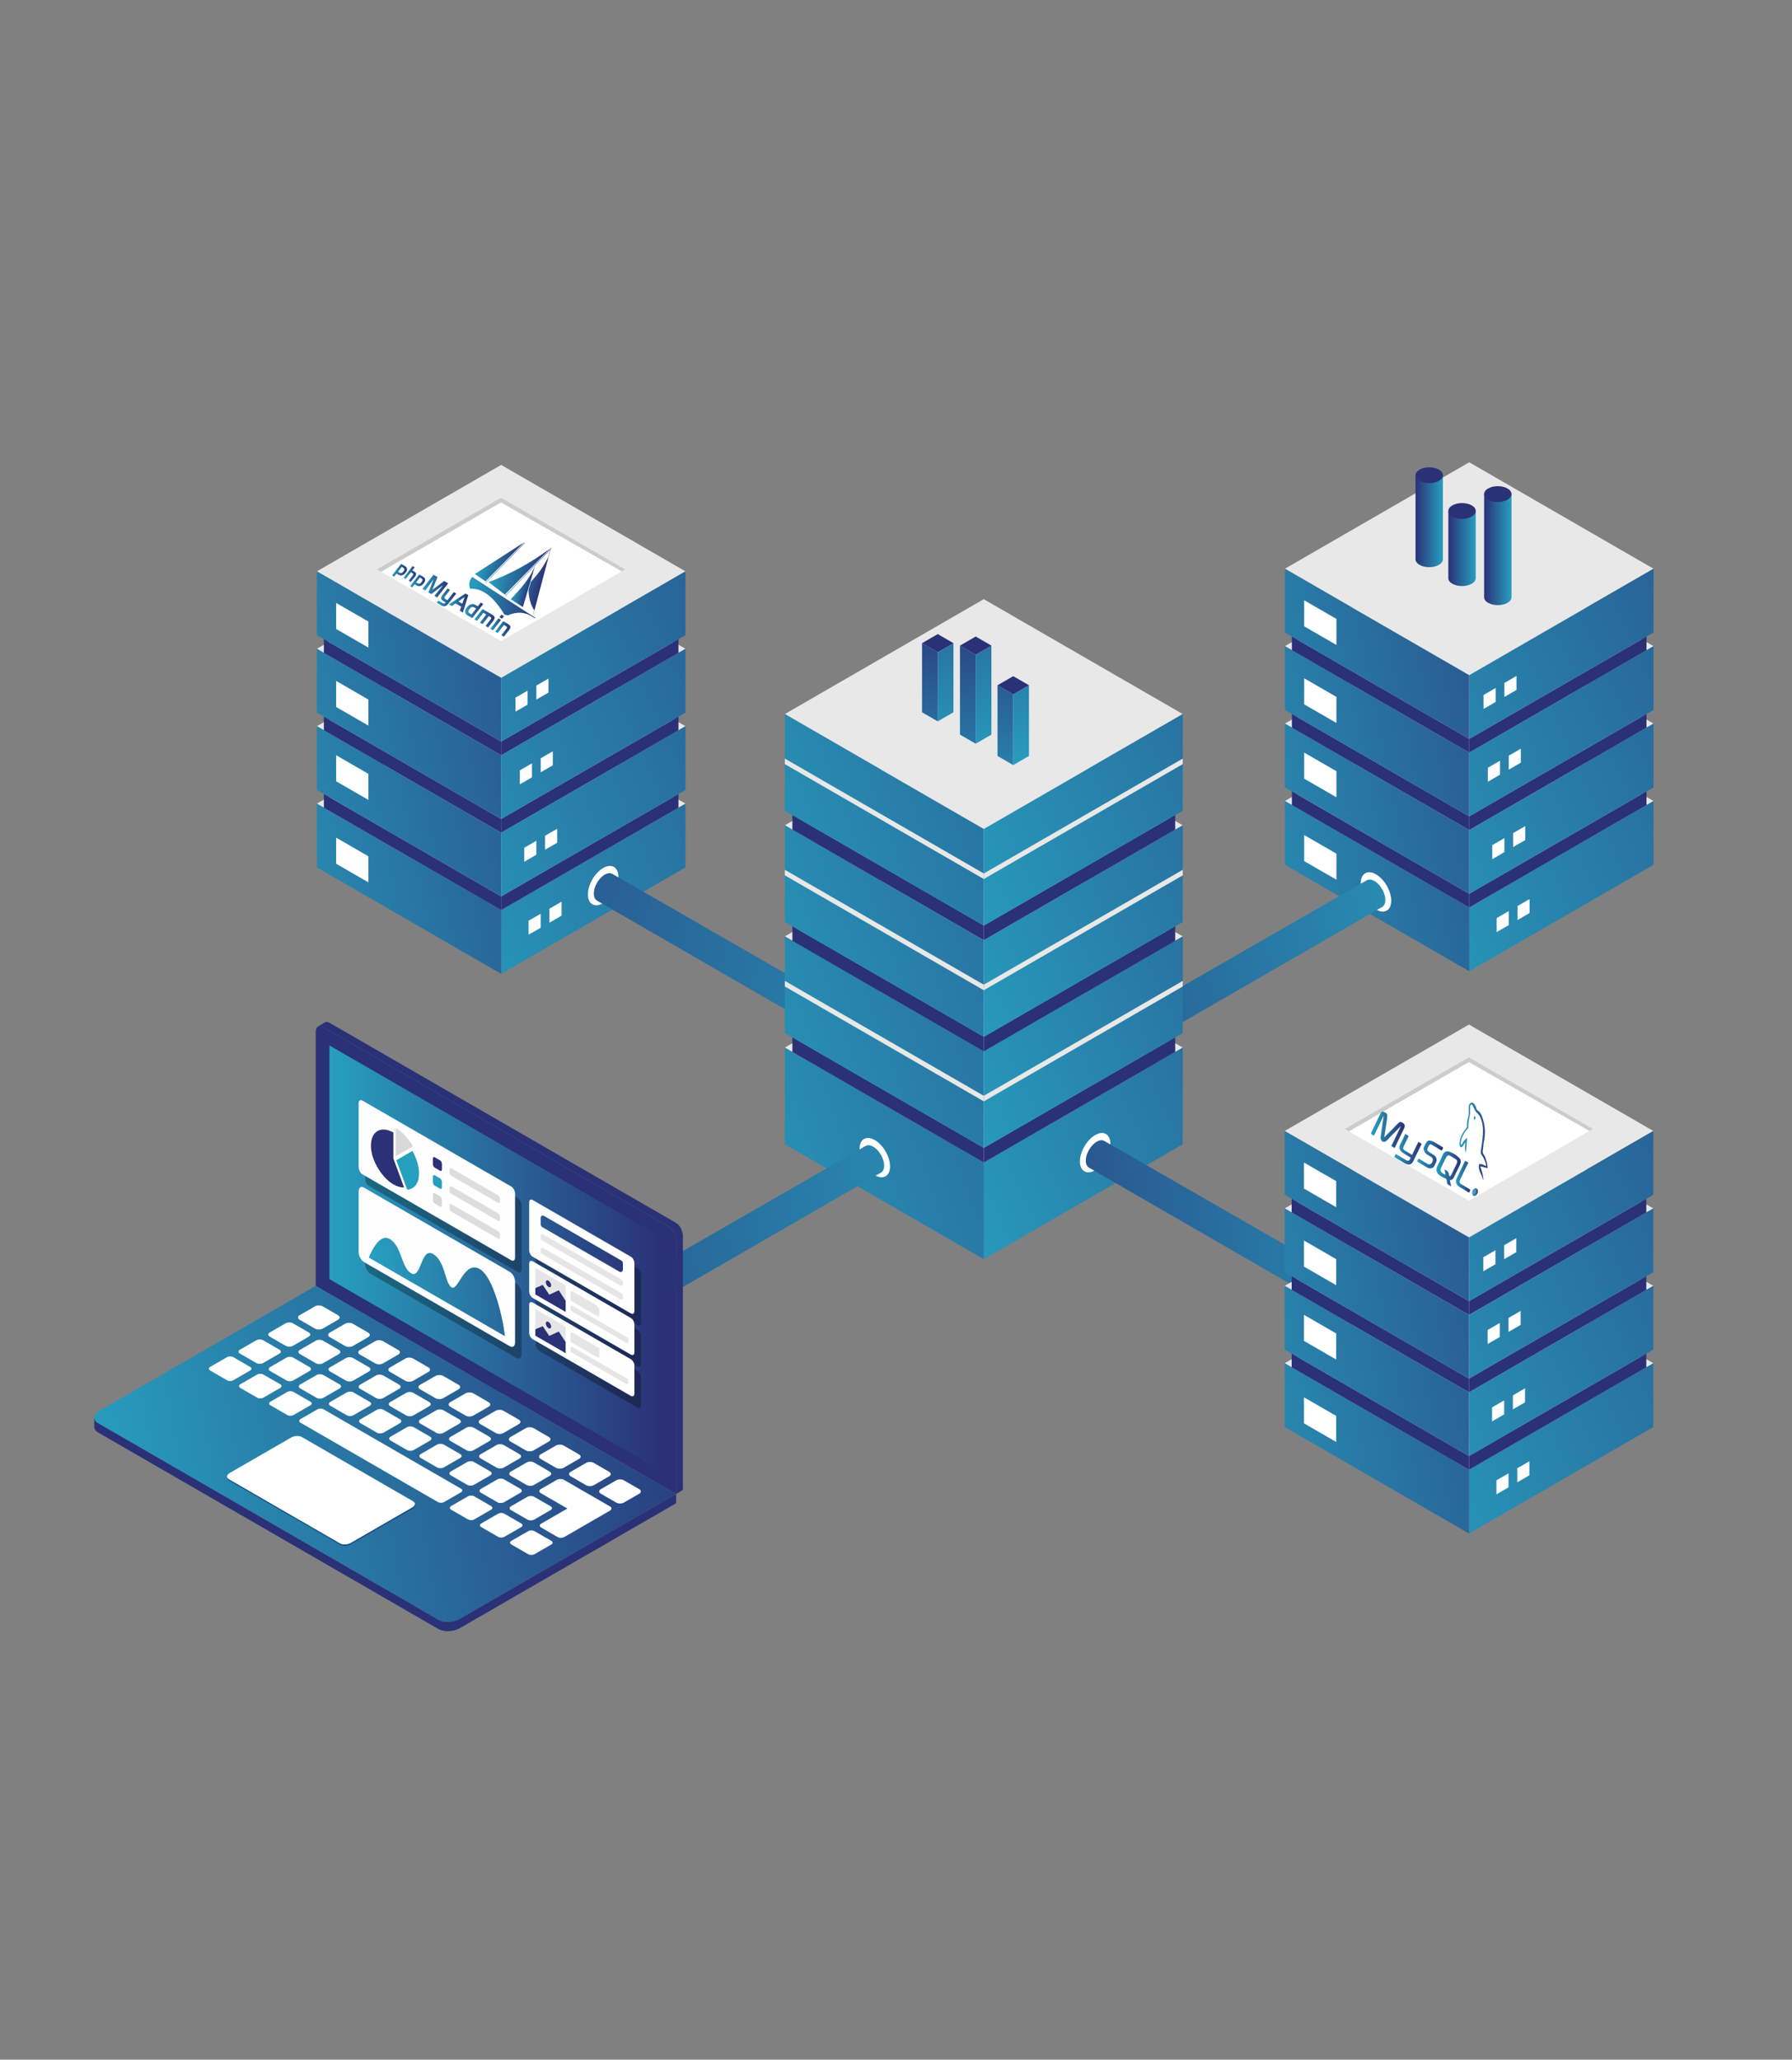 <svg xmlns="http://www.w3.org/2000/svg" xmlns:xlink="http://www.w3.org/1999/xlink" id="Layer_1" x="0px" y="0px" viewBox="0 0 946 1087" style="enable-background:new 0 0 946 1087;" xml:space="preserve">
<rect x="0" y="0" width="946" height="1087" fill="#808080" stroke="none"/>
<style type="text/css">
	.st0{fill:#E8E8E8;}
	.st1{fill:url(#SVGID_1_);}
	.st2{fill:url(#SVGID_2_);}
	.st3{fill:url(#SVGID_3_);}
	.st4{fill:url(#SVGID_4_);}
	.st5{fill:#2A3176;}
	.st6{fill:url(#SVGID_5_);}
	.st7{fill:url(#SVGID_6_);}
	.st8{fill:url(#SVGID_7_);}
	.st9{fill:url(#SVGID_8_);}
	.st10{fill:#FFFFFF;}
	.st11{fill:url(#SVGID_9_);}
	.st12{fill:url(#SVGID_10_);}
	.st13{fill:url(#SVGID_11_);}
	.st14{fill:url(#SVGID_12_);}
	.st15{fill:url(#SVGID_13_);}
	.st16{fill:url(#SVGID_14_);}
	.st17{fill:url(#SVGID_15_);}
	.st18{fill:url(#SVGID_16_);}
	.st19{fill:url(#SVGID_17_);}
	.st20{fill:url(#SVGID_18_);}
	.st21{fill:url(#SVGID_19_);}
	.st22{fill:url(#SVGID_20_);}
	.st23{fill:#CCCCCC;}
	.st24{fill:url(#SVGID_21_);}
	.st25{fill:url(#SVGID_22_);}
	.st26{fill:url(#SVGID_23_);}
	.st27{fill:url(#SVGID_24_);}
	.st28{fill:url(#SVGID_25_);}
	.st29{fill:url(#SVGID_26_);}
	.st30{fill:url(#SVGID_27_);}
	.st31{fill:url(#SVGID_28_);}
	.st32{fill:url(#SVGID_29_);}
	.st33{fill:url(#SVGID_30_);}
	.st34{fill:url(#SVGID_31_);}
	.st35{fill:url(#SVGID_32_);}
	.st36{fill:#114A7F;}
	.st37{opacity:0.3;}
	.st38{fill:#FEFEFF;}
	.st39{fill:#DDDDDD;}
	.st40{fill:#279FBF;}
	.st41{opacity:0.15;}
	.st42{fill:url(#SVGID_33_);}
	.st43{fill:url(#SVGID_34_);}
	.st44{fill:#E5E5E5;}
	.st45{fill:url(#SVGID_35_);}
	.st46{fill:url(#SVGID_36_);}
	.st47{fill:url(#SVGID_37_);}
	.st48{fill:url(#SVGID_38_);}
	.st49{fill:url(#SVGID_39_);}
	.st50{fill:url(#SVGID_40_);}
	.st51{fill:url(#SVGID_41_);}
	.st52{fill:url(#SVGID_42_);}
	.st53{fill:url(#SVGID_43_);}
	.st54{fill:url(#SVGID_44_);}
	.st55{fill:url(#SVGID_45_);}
	.st56{fill:url(#SVGID_46_);}
	.st57{fill:url(#SVGID_47_);}
	.st58{fill:url(#SVGID_48_);}
	.st59{fill:url(#SVGID_49_);}
	.st60{display:none;}
	.st61{display:inline;}
	.st62{fill:url(#SVGID_50_);}
	.st63{fill:url(#SVGID_51_);}
	.st64{fill:url(#SVGID_52_);}
	.st65{fill:url(#SVGID_53_);}
	.st66{fill:url(#SVGID_54_);}
	.st67{fill:url(#SVGID_55_);}
	.st68{fill:url(#SVGID_56_);}
	.st69{fill:url(#SVGID_57_);}
	.st70{fill:url(#SVGID_58_);}
	.st71{fill:url(#SVGID_59_);}
	.st72{fill:url(#SVGID_60_);}
	.st73{fill:url(#SVGID_61_);}
	.st74{fill:url(#SVGID_62_);}
	.st75{fill:url(#path14_2_);}
	.st76{fill:url(#path18_2_);}
	.st77{fill:url(#path20_2_);}
	.st78{fill:url(#path22_2_);}
	.st79{fill:url(#path24_2_);}
	.st80{fill:url(#path26_2_);}
	.st81{fill:url(#path66_2_);}
	.st82{fill:url(#path68_2_);}
	.st83{fill:url(#path70_2_);}
	.st84{fill:url(#path72_2_);}
	.st85{fill:url(#path74_2_);}
	.st86{fill:url(#path76_2_);}
	.st87{fill:url(#path78_2_);}
	.st88{fill:url(#path80_2_);}
	.st89{fill:url(#path82_2_);}
	.st90{fill:url(#path84_2_);}
</style>
<g>
	<g>
		<g>
			<g>
				<g>
					<g>
						<polygon class="st0" points="775.6,478.9 678.3,422.73 775.6,366.55 872.9,422.73       "></polygon>
						<linearGradient id="SVGID_1_" gradientUnits="userSpaceOnUse" x1="721.761" y1="512.917" x2="1102.825" y2="344.595">
							<stop offset="0" style="stop-color:#279FBF"></stop>
							<stop offset="1" style="stop-color:#2A3176"></stop>
						</linearGradient>
						<polygon class="st1" points="775.6,478.9 775.6,512.57 872.9,456.39 872.9,422.73       "></polygon>
						<linearGradient id="SVGID_2_" gradientUnits="userSpaceOnUse" x1="616.287" y1="489.952" x2="913.968" y2="429.949">
							<stop offset="0" style="stop-color:#279FBF"></stop>
							<stop offset="1" style="stop-color:#2A3176"></stop>
						</linearGradient>
						<polygon class="st2" points="678.3,422.73 775.6,478.9 775.6,512.57 678.3,456.39       "></polygon>
					</g>
					<g>
						<polygon class="st0" points="775.6,438.04 678.3,381.86 775.6,325.69 872.9,381.87       "></polygon>
						<linearGradient id="SVGID_3_" gradientUnits="userSpaceOnUse" x1="706.658" y1="478.726" x2="1087.722" y2="310.403">
							<stop offset="0" style="stop-color:#279FBF"></stop>
							<stop offset="1" style="stop-color:#2A3176"></stop>
						</linearGradient>
						<polygon class="st3" points="775.6,438.04 775.6,471.7 872.9,415.53 872.9,381.87       "></polygon>
						<linearGradient id="SVGID_4_" gradientUnits="userSpaceOnUse" x1="608.372" y1="450.685" x2="906.053" y2="390.681">
							<stop offset="0" style="stop-color:#279FBF"></stop>
							<stop offset="1" style="stop-color:#2A3176"></stop>
						</linearGradient>
						<polygon class="st4" points="678.3,381.86 775.6,438.04 775.6,471.7 678.3,415.53       "></polygon>
					</g>
					<g>
						<polygon class="st5" points="775.6,471.7 775.6,478.9 869.2,424.86 869.2,417.66       "></polygon>
						<polygon class="st5" points="775.6,478.9 775.6,471.7 681.99,417.66 681.99,424.86       "></polygon>
					</g>
					<g>
						<polygon class="st0" points="775.6,397.18 678.3,341 775.6,284.82 872.9,341       "></polygon>
						<linearGradient id="SVGID_5_" gradientUnits="userSpaceOnUse" x1="691.555" y1="444.534" x2="1072.619" y2="276.212">
							<stop offset="0" style="stop-color:#279FBF"></stop>
							<stop offset="1" style="stop-color:#2A3176"></stop>
						</linearGradient>
						<polygon class="st6" points="775.6,397.18 775.6,430.84 872.9,374.66 872.9,341       "></polygon>
						<linearGradient id="SVGID_6_" gradientUnits="userSpaceOnUse" x1="600.456" y1="411.418" x2="898.138" y2="351.414">
							<stop offset="0" style="stop-color:#279FBF"></stop>
							<stop offset="1" style="stop-color:#2A3176"></stop>
						</linearGradient>
						<polygon class="st7" points="678.3,341 775.6,397.18 775.6,430.84 678.3,374.66       "></polygon>
					</g>
					<g>
						<polygon class="st5" points="775.6,430.84 775.6,438.04 869.2,384 869.2,376.8       "></polygon>
						<polygon class="st5" points="775.6,438.04 775.6,430.84 681.99,376.8 681.99,384       "></polygon>
					</g>
					<g>
						<polygon class="st0" points="775.6,356.32 678.3,300.14 775.6,243.96 872.9,300.14       "></polygon>
						<linearGradient id="SVGID_7_" gradientUnits="userSpaceOnUse" x1="676.452" y1="410.343" x2="1057.516" y2="242.02">
							<stop offset="0" style="stop-color:#279FBF"></stop>
							<stop offset="1" style="stop-color:#2A3176"></stop>
						</linearGradient>
						<polygon class="st8" points="775.6,356.32 775.6,389.98 872.9,333.8 872.9,300.14       "></polygon>
						<linearGradient id="SVGID_8_" gradientUnits="userSpaceOnUse" x1="592.541" y1="372.151" x2="890.222" y2="312.147">
							<stop offset="0" style="stop-color:#279FBF"></stop>
							<stop offset="1" style="stop-color:#2A3176"></stop>
						</linearGradient>
						<polygon class="st9" points="678.3,300.14 775.6,356.32 775.6,389.98 678.3,333.8       "></polygon>
					</g>
					<g>
						<polygon class="st5" points="775.6,389.98 775.6,397.18 869.2,343.14 869.2,335.94       "></polygon>
						<polygon class="st5" points="775.6,397.18 775.6,389.98 681.99,335.94 681.99,343.14       "></polygon>
					</g>
					<polygon class="st10" points="705.5,340.37 688.48,330.55 688.48,316.8 705.5,326.62      "></polygon>
					<polygon class="st10" points="705.5,381.54 688.48,371.72 688.48,357.96 705.5,367.79      "></polygon>
					<polygon class="st10" points="705.5,420.76 688.48,410.93 688.48,397.18 705.5,407      "></polygon>
					<polygon class="st10" points="705.5,464.26 688.48,454.44 688.48,440.68 705.5,450.51      "></polygon>
					<g>
						<polygon class="st10" points="789.55,370.46 783.16,374.16 783.16,366.77 789.55,363.08       "></polygon>
						<polygon class="st10" points="800.56,364.11 794.16,367.8 794.16,360.42 800.56,356.72       "></polygon>
					</g>
					<g>
						<polygon class="st10" points="791.86,408.84 785.46,412.53 785.46,405.15 791.86,401.46       "></polygon>
						<polygon class="st10" points="802.86,402.49 796.47,406.18 796.47,398.8 802.86,395.1       "></polygon>
					</g>
					<g>
						<polygon class="st10" points="794.16,449.71 787.77,453.4 787.77,446.01 794.16,442.32       "></polygon>
						<polygon class="st10" points="805.17,443.35 798.77,447.04 798.77,439.66 805.17,435.97       "></polygon>
					</g>
					<g>
						<polygon class="st10" points="796.47,488.21 790.07,491.9 790.07,484.51 796.47,480.82       "></polygon>
						<polygon class="st10" points="807.47,481.85 801.08,485.54 801.08,478.16 807.47,474.47       "></polygon>
					</g>
				</g>
			</g>
			<g>
				<path class="st10" d="M734.43,475.35c0,5.13-3.6,7.2-8.04,4.64c-4.44-2.56-8.04-8.8-8.04-13.92c0-5.13,3.6-7.2,8.04-4.64      C730.84,463.99,734.43,470.23,734.43,475.35z"></path>
				<linearGradient id="SVGID_9_" gradientUnits="userSpaceOnUse" x1="813.62" y1="489.933" x2="412.818" y2="585.259">
					<stop offset="0" style="stop-color:#279FBF"></stop>
					<stop offset="1" style="stop-color:#2A3176"></stop>
				</linearGradient>
				<path class="st11" d="M731.32,474.91c0-3.67-2.58-8.13-5.76-9.97c-1.64-0.95-3.12-0.99-4.17-0.32L497.87,593.12v19.32      l231.8-133.83l0-0.01C730.69,477.99,731.32,476.72,731.32,474.91z"></path>
			</g>
			<g>
				<g>
					<g>
						
							<linearGradient id="SVGID_10_" gradientUnits="userSpaceOnUse" x1="402.508" y1="289.447" x2="416.958" y2="289.447" gradientTransform="matrix(-1 0 0 1 1181.541 0)">
							<stop offset="0" style="stop-color:#279FBF"></stop>
							<stop offset="1" style="stop-color:#2A3176"></stop>
						</linearGradient>
						<path class="st12" d="M764.59,269.61l-0.01,35.51c0,1.07,0.71,2.13,2.12,2.95c2.82,1.63,7.4,1.63,10.22,0        c1.41-0.81,2.12-1.88,2.12-2.95l0,0v-35.51H764.59z"></path>
						<path class="st5" d="M766.7,272.6c2.82,1.63,7.4,1.63,10.22,0c2.82-1.63,2.82-4.27,0-5.9c-2.82-1.63-7.4-1.63-10.22,0        C763.88,268.33,763.88,270.97,766.7,272.6z"></path>
					</g>
					<g>
						
							<linearGradient id="SVGID_11_" gradientUnits="userSpaceOnUse" x1="383.622" y1="290.101" x2="398.072" y2="290.101" gradientTransform="matrix(-1 0 0 1 1181.541 0)">
							<stop offset="0" style="stop-color:#279FBF"></stop>
							<stop offset="1" style="stop-color:#2A3176"></stop>
						</linearGradient>
						<path class="st13" d="M783.49,260.86l-0.02,54.32c0,1.07,0.7,2.14,2.12,2.95c2.82,1.63,7.4,1.63,10.22,0        c1.41-0.81,2.12-1.88,2.12-2.95v-54.32H783.49z"></path>
						<path class="st5" d="M785.58,263.69c2.82,1.63,7.4,1.63,10.22,0c2.82-1.63,2.82-4.27,0-5.9c-2.82-1.63-7.4-1.63-10.22,0        C782.76,259.42,782.76,262.06,785.58,263.69z"></path>
					</g>
					<g>
						
							<linearGradient id="SVGID_12_" gradientUnits="userSpaceOnUse" x1="419.821" y1="275.063" x2="434.271" y2="275.063" gradientTransform="matrix(-1 0 0 1 1181.541 0)">
							<stop offset="0" style="stop-color:#279FBF"></stop>
							<stop offset="1" style="stop-color:#2A3176"></stop>
						</linearGradient>
						<path class="st14" d="M747.27,250.81v44.34c0,1.07,0.71,2.14,2.12,2.95c2.82,1.63,7.4,1.63,10.22,0        c1.41-0.81,2.12-1.88,2.12-2.95h0v-44.34H747.27z"></path>
						<path class="st5" d="M749.39,253.76c2.82,1.63,7.4,1.63,10.22,0c2.82-1.63,2.82-4.27,0-5.9c-2.82-1.63-7.4-1.63-10.22,0        C746.56,249.49,746.56,252.13,749.39,253.76z"></path>
					</g>
				</g>
			</g>
		</g>
		<g>
			<g>
				<g>
					<g>
						<polygon class="st0" points="264.57,480.29 167.27,424.12 264.57,367.94 361.87,424.12       "></polygon>
						<linearGradient id="SVGID_13_" gradientUnits="userSpaceOnUse" x1="210.732" y1="514.307" x2="591.796" y2="345.984">
							<stop offset="0" style="stop-color:#279FBF"></stop>
							<stop offset="1" style="stop-color:#2A3176"></stop>
						</linearGradient>
						<polygon class="st15" points="264.57,480.29 264.57,513.95 361.87,457.78 361.87,424.12       "></polygon>
						<linearGradient id="SVGID_14_" gradientUnits="userSpaceOnUse" x1="105.258" y1="491.341" x2="402.939" y2="431.338">
							<stop offset="0" style="stop-color:#279FBF"></stop>
							<stop offset="1" style="stop-color:#2A3176"></stop>
						</linearGradient>
						<polygon class="st16" points="167.27,424.12 264.57,480.29 264.57,513.95 167.27,457.78       "></polygon>
					</g>
					<g>
						<polygon class="st0" points="264.57,439.43 167.27,383.25 264.57,327.08 361.87,383.25       "></polygon>
						<linearGradient id="SVGID_15_" gradientUnits="userSpaceOnUse" x1="195.629" y1="480.115" x2="576.693" y2="311.793">
							<stop offset="0" style="stop-color:#279FBF"></stop>
							<stop offset="1" style="stop-color:#2A3176"></stop>
						</linearGradient>
						<polygon class="st17" points="264.57,439.43 264.57,473.09 361.87,416.92 361.87,383.25       "></polygon>
						<linearGradient id="SVGID_16_" gradientUnits="userSpaceOnUse" x1="97.343" y1="452.074" x2="395.024" y2="392.071">
							<stop offset="0" style="stop-color:#279FBF"></stop>
							<stop offset="1" style="stop-color:#2A3176"></stop>
						</linearGradient>
						<polygon class="st18" points="167.27,383.25 264.57,439.43 264.57,473.09 167.27,416.91       "></polygon>
					</g>
					<g>
						<polygon class="st5" points="264.57,473.09 264.57,480.29 358.17,426.25 358.17,419.05       "></polygon>
						<polygon class="st5" points="264.57,480.29 264.57,473.09 170.97,419.05 170.97,426.25       "></polygon>
					</g>
					<g>
						<polygon class="st0" points="264.57,398.57 167.27,342.39 264.57,286.21 361.87,342.39       "></polygon>
						<linearGradient id="SVGID_17_" gradientUnits="userSpaceOnUse" x1="180.527" y1="445.924" x2="561.59" y2="277.601">
							<stop offset="0" style="stop-color:#279FBF"></stop>
							<stop offset="1" style="stop-color:#2A3176"></stop>
						</linearGradient>
						<polygon class="st19" points="264.57,398.57 264.57,432.23 361.87,376.05 361.87,342.39       "></polygon>
						<linearGradient id="SVGID_18_" gradientUnits="userSpaceOnUse" x1="89.428" y1="412.807" x2="387.109" y2="352.803">
							<stop offset="0" style="stop-color:#279FBF"></stop>
							<stop offset="1" style="stop-color:#2A3176"></stop>
						</linearGradient>
						<polygon class="st20" points="167.27,342.39 264.57,398.57 264.57,432.23 167.27,376.05       "></polygon>
					</g>
					<g>
						<polygon class="st5" points="264.57,432.23 264.57,439.43 358.17,385.39 358.17,378.19       "></polygon>
						<polygon class="st5" points="264.57,439.43 264.57,432.23 170.97,378.19 170.97,385.39       "></polygon>
					</g>
					<g>
						<polygon class="st0" points="264.57,357.71 167.27,301.53 264.57,245.35 361.87,301.53       "></polygon>
						<linearGradient id="SVGID_19_" gradientUnits="userSpaceOnUse" x1="165.424" y1="411.732" x2="546.487" y2="243.41">
							<stop offset="0" style="stop-color:#279FBF"></stop>
							<stop offset="1" style="stop-color:#2A3176"></stop>
						</linearGradient>
						<polygon class="st21" points="264.57,357.71 264.57,391.37 361.87,335.19 361.87,301.53       "></polygon>
						<linearGradient id="SVGID_20_" gradientUnits="userSpaceOnUse" x1="81.512" y1="373.54" x2="379.194" y2="313.536">
							<stop offset="0" style="stop-color:#279FBF"></stop>
							<stop offset="1" style="stop-color:#2A3176"></stop>
						</linearGradient>
						<polygon class="st22" points="167.27,301.53 264.57,357.71 264.57,391.37 167.27,335.19       "></polygon>
					</g>
					<g>
						<polygon class="st5" points="264.57,391.37 264.57,398.57 358.17,344.53 358.17,337.33       "></polygon>
						<polygon class="st5" points="264.57,398.57 264.57,391.37 170.97,337.33 170.97,344.53       "></polygon>
					</g>
					<polygon class="st10" points="194.47,341.76 177.45,331.94 177.45,318.19 194.47,328.01      "></polygon>
					<polygon class="st10" points="194.47,382.93 177.45,373.11 177.45,359.35 194.47,369.18      "></polygon>
					<polygon class="st10" points="194.47,422.15 177.45,412.32 177.45,398.57 194.47,408.39      "></polygon>
					<polygon class="st10" points="194.47,465.65 177.45,455.83 177.45,442.07 194.47,451.9      "></polygon>
					<g>
						<polygon class="st10" points="278.52,371.85 272.13,375.55 272.13,368.16 278.52,364.47       "></polygon>
						<polygon class="st10" points="289.53,365.5 283.13,369.19 283.13,361.81 289.53,358.11       "></polygon>
					</g>
					<g>
						<polygon class="st10" points="280.83,410.23 274.43,413.92 274.43,406.54 280.83,402.85       "></polygon>
						<polygon class="st10" points="291.83,403.88 285.44,407.57 285.44,400.18 291.83,396.49       "></polygon>
					</g>
					<g>
						<polygon class="st10" points="283.13,451.09 276.74,454.79 276.74,447.4 283.13,443.71       "></polygon>
						<polygon class="st10" points="294.14,444.74 287.74,448.43 287.74,441.05 294.14,437.36       "></polygon>
					</g>
					<g>
						<polygon class="st10" points="285.44,489.6 279.04,493.29 279.04,485.9 285.44,482.21       "></polygon>
						<polygon class="st10" points="296.44,483.24 290.05,486.93 290.05,479.55 296.44,475.86       "></polygon>
					</g>
					<g>
						<polygon class="st23" points="326.48,302.52 329.98,300.49 264.5,262.69 199.01,300.49 202.51,302.52 264.5,266.73       "></polygon>
						<polygon class="st10" points="328.19,301.53 264.5,265.17 201.17,301.74 264.5,338.3       "></polygon>
					</g>
				</g>
			</g>
			<g>
				<path class="st10" d="M310.36,472.01c0,5.13,3.6,7.2,8.04,4.64c4.44-2.56,8.04-8.8,8.04-13.92c0-5.13-3.6-7.2-8.04-4.64      C313.96,460.65,310.36,466.88,310.36,472.01z"></path>
				<linearGradient id="SVGID_21_" gradientUnits="userSpaceOnUse" x1="584.195" y1="583.462" x2="106.481" y2="428.557">
					<stop offset="0" style="stop-color:#279FBF"></stop>
					<stop offset="1" style="stop-color:#2A3176"></stop>
				</linearGradient>
				<path class="st24" d="M313.47,471.56c0-3.67,2.58-8.13,5.75-9.97c1.64-0.95,3.12-0.99,4.17-0.32l223.52,128.51v19.32      l-231.8-133.83l0-0.01C314.1,474.65,313.47,473.37,313.47,471.56z"></path>
			</g>
		</g>
		<g>
			<g>
				<g>
					<g>
						<g>
							<g>
								<polygon class="st0" points="519.34,613.51 414.31,552.86 519.34,492.22 624.38,552.86         "></polygon>
								<linearGradient id="SVGID_22_" gradientUnits="userSpaceOnUse" x1="484.118" y1="647.34" x2="863.877" y2="480.084">
									<stop offset="0" style="stop-color:#279FBF"></stop>
									<stop offset="1" style="stop-color:#2A3176"></stop>
								</linearGradient>
								<polygon class="st25" points="519.34,613.51 519.34,664.52 624.38,603.88 624.38,552.86         "></polygon>
								<linearGradient id="SVGID_23_" gradientUnits="userSpaceOnUse" x1="358.934" y1="647.491" x2="763.131" y2="502.144">
									<stop offset="0" style="stop-color:#279FBF"></stop>
									<stop offset="1" style="stop-color:#2A3176"></stop>
								</linearGradient>
								<polygon class="st26" points="414.31,552.86 519.34,613.51 519.34,664.52 414.31,603.88         "></polygon>
							</g>
						</g>
						<g>
							<polygon class="st5" points="519.34,605.73 519.34,613.51 620.39,555.17 620.39,547.39        "></polygon>
							<polygon class="st5" points="519.34,613.51 519.34,605.73 418.3,547.39 418.3,555.17        "></polygon>
						</g>
						<g>
							<g>
								<polygon class="st0" points="519.34,554.81 414.31,494.17 519.34,433.52 624.38,494.17         "></polygon>
								<linearGradient id="SVGID_24_" gradientUnits="userSpaceOnUse" x1="484.118" y1="588.643" x2="863.877" y2="421.388">
									<stop offset="0" style="stop-color:#279FBF"></stop>
									<stop offset="1" style="stop-color:#2A3176"></stop>
								</linearGradient>
								<polygon class="st27" points="519.34,554.81 519.34,605.83 624.38,545.18 624.38,494.17         "></polygon>
								<linearGradient id="SVGID_25_" gradientUnits="userSpaceOnUse" x1="358.934" y1="588.795" x2="763.13" y2="443.448">
									<stop offset="0" style="stop-color:#279FBF"></stop>
									<stop offset="1" style="stop-color:#2A3176"></stop>
								</linearGradient>
								<polygon class="st28" points="414.31,494.17 519.34,554.81 519.34,605.83 414.31,545.18         "></polygon>
							</g>
							<g>
								<polygon class="st0" points="519.34,578.29 519.34,581.23 624.38,520.59 624.38,517.65 519.35,578.29         "></polygon>
								<polyline class="st0" points="414.31,520.59 519.34,581.23 519.34,578.29 414.31,517.65         "></polyline>
							</g>
						</g>
						<g>
							<polygon class="st5" points="519.34,547.1 519.34,554.88 620.39,496.54 620.39,488.76        "></polygon>
							<polygon class="st5" points="519.34,554.88 519.34,547.1 418.3,488.76 418.3,496.54        "></polygon>
						</g>
						<g>
							<g>
								<polygon class="st0" points="519.34,496.18 414.31,435.54 519.34,374.89 624.38,435.54         "></polygon>
								<linearGradient id="SVGID_26_" gradientUnits="userSpaceOnUse" x1="484.118" y1="530.013" x2="863.877" y2="362.758">
									<stop offset="0" style="stop-color:#279FBF"></stop>
									<stop offset="1" style="stop-color:#2A3176"></stop>
								</linearGradient>
								<polygon class="st29" points="519.34,496.18 519.34,547.2 624.38,486.55 624.38,435.54         "></polygon>
								<linearGradient id="SVGID_27_" gradientUnits="userSpaceOnUse" x1="358.934" y1="530.165" x2="763.13" y2="384.818">
									<stop offset="0" style="stop-color:#279FBF"></stop>
									<stop offset="1" style="stop-color:#2A3176"></stop>
								</linearGradient>
								<polygon class="st30" points="414.31,435.54 519.34,496.18 519.34,547.2 414.31,486.55         "></polygon>
							</g>
							<g>
								<polygon class="st0" points="519.34,519.66 519.34,522.6 624.38,461.96 624.38,459.02 519.34,519.66         "></polygon>
								<polyline class="st0" points="414.31,461.96 519.34,522.6 519.34,519.66 414.31,459.02         "></polyline>
							</g>
						</g>
						<g>
							<polygon class="st5" points="519.34,488.41 519.34,496.18 620.39,437.84 620.39,430.07        "></polygon>
							<polygon class="st5" points="519.34,496.18 519.34,488.41 418.3,430.07 418.3,437.84        "></polygon>
						</g>
						<g>
							<g>
								<polygon class="st0" points="519.34,437.49 414.31,376.84 519.34,316.2 624.38,376.84         "></polygon>
								<linearGradient id="SVGID_28_" gradientUnits="userSpaceOnUse" x1="484.118" y1="471.317" x2="863.877" y2="304.062">
									<stop offset="0" style="stop-color:#279FBF"></stop>
									<stop offset="1" style="stop-color:#2A3176"></stop>
								</linearGradient>
								<polygon class="st31" points="519.34,437.49 519.34,488.5 624.38,427.86 624.38,376.84         "></polygon>
								<linearGradient id="SVGID_29_" gradientUnits="userSpaceOnUse" x1="358.934" y1="471.469" x2="763.13" y2="326.122">
									<stop offset="0" style="stop-color:#279FBF"></stop>
									<stop offset="1" style="stop-color:#2A3176"></stop>
								</linearGradient>
								<polygon class="st32" points="414.31,376.84 519.34,437.49 519.34,488.5 414.31,427.86         "></polygon>
							</g>
							<g>
								<polygon class="st0" points="519.34,460.97 519.34,463.9 624.38,403.26 624.38,400.33 519.34,460.97         "></polygon>
								<polyline class="st0" points="414.31,403.26 519.34,463.9 519.34,460.97 414.31,400.32         "></polyline>
							</g>
						</g>
					</g>
				</g>
			</g>
		</g>
		<g>
			<g>
				<path class="st10" d="M469.85,615.57c0,5.13-3.6,7.2-8.04,4.64c-4.44-2.56-8.04-8.8-8.04-13.92c0-5.13,3.6-7.2,8.04-4.64      C466.25,604.21,469.85,610.44,469.85,615.57z"></path>
				<linearGradient id="SVGID_30_" gradientUnits="userSpaceOnUse" x1="569.678" y1="643.008" x2="146.126" y2="710.169">
					<stop offset="0" style="stop-color:#279FBF"></stop>
					<stop offset="1" style="stop-color:#2A3176"></stop>
				</linearGradient>
				<path class="st33" d="M466.74,615.13c0-3.67-2.58-8.13-5.75-9.97c-1.64-0.95-3.12-0.99-4.17-0.32L233.29,733.34v19.32      l231.8-133.83l0-0.01C466.1,618.21,466.74,616.94,466.74,615.13z"></path>
			</g>
			<g>
				<g>
					<g>
						<g>
							<g>
								<g>
									<path class="st5" d="M356.91,788.45L166.67,678.61v-134c0-2.66,1.62-3.88,3.61-2.73l183.02,105.66           c1.99,1.15,3.61,4.24,3.61,6.9V788.45z"></path>
									<g>
										<path class="st5" d="M356.9,645.38L173.88,539.72c-0.82-0.47-1.57-0.53-2.18-0.26l-0.01-0.02l-0.3,0.18            c-0.02,0.02-0.05,0.03-0.08,0.04l-3.23,1.94l0.01,0.02c0.61-0.27,1.36-0.22,2.18,0.26l183.02,105.66            c1.99,1.15,3.61,4.24,3.61,6.9v134l3.6-2.16v-134C360.51,649.63,358.89,646.54,356.9,645.38z"></path>
									</g>
									<linearGradient id="SVGID_31_" gradientUnits="userSpaceOnUse" x1="173.913" y1="664.119" x2="349.661" y2="664.119">
										<stop offset="0" style="stop-color:#279FBF"></stop>
										<stop offset="1" style="stop-color:#2A3176"></stop>
									</linearGradient>
									<polygon class="st34" points="349.66,776.53 173.91,675.06 173.91,551.71 349.66,653.18          "></polygon>
								</g>
								<linearGradient id="SVGID_32_" gradientUnits="userSpaceOnUse" x1="48.769" y1="794.705" x2="399.141" y2="732.042">
									<stop offset="0" style="stop-color:#279FBF"></stop>
									<stop offset="1" style="stop-color:#2A3176"></stop>
								</linearGradient>
								<path class="st35" d="M231.44,854.81L51.72,751.05c-2.91-1.68-2.54-4.61,0.81-6.54l114.14-65.9l190.24,109.83l-114.15,65.9          C239.42,856.28,234.34,856.49,231.44,854.81z"></path>
								<g>
									<path class="st5" d="M242.77,854.34c-3.36,1.94-8.43,2.15-11.34,0.47L51.72,751.05c-1.38-0.8-2-1.88-1.93-3l-0.03,0v5.03           l0.03,0.01c0,1.07,0.61,2.09,1.93,2.85l179.72,103.76c2.91,1.68,7.98,1.47,11.34-0.47l114.14-65.9v-4.91L242.77,854.34z"></path>
								</g>
								<g>
									<path class="st36" d="M179.59,815.2l-58.69-33.88c-1.44-0.83-1.26-2.29,0.4-3.25l32.53-18.78           c1.67-0.96,4.19-1.07,5.63-0.23l58.69,33.88c1.44,0.83,1.26,2.29-0.4,3.25l-32.53,18.78           C183.55,815.93,181.03,816.04,179.59,815.2z"></path>
								</g>
								<g>
									<g>
										<path class="st10" d="M166.26,701.15l-8.1-4.68c-1.13-0.65-1.13-1.71,0-2.37l8.1-4.68c1.13-0.65,2.97-0.65,4.1,0l8.1,4.68            c1.13,0.65,1.13,1.71,0,2.37l-8.1,4.68C169.23,701.81,167.4,701.81,166.26,701.15z"></path>
										<path class="st10" d="M182.17,710.33l-8.1-4.68c-1.13-0.65-1.13-1.71,0-2.37l8.1-4.68c1.13-0.65,2.97-0.65,4.1,0l8.1,4.68            c1.13,0.65,1.13,1.71,0,2.37l-8.1,4.68C185.14,710.99,183.3,710.99,182.17,710.33z"></path>
										<path class="st10" d="M198.07,719.51l-8.1-4.68c-1.13-0.65-1.13-1.71,0-2.37l8.1-4.68c1.13-0.65,2.97-0.65,4.1,0l8.1,4.68            c1.13,0.65,1.13,1.71,0,2.37l-8.1,4.68C201.04,720.17,199.2,720.17,198.07,719.51z"></path>
										<path class="st10" d="M213.97,728.69l-8.1-4.68c-1.13-0.65-1.13-1.71,0-2.37l8.1-4.68c1.13-0.65,2.97-0.65,4.1,0l8.1,4.68            c1.13,0.65,1.13,1.71,0,2.37l-8.1,4.68C216.94,729.35,215.1,729.35,213.97,728.69z"></path>
										<path class="st10" d="M229.87,737.87l-8.1-4.68c-1.13-0.65-1.13-1.71,0-2.37l8.1-4.68c1.13-0.65,2.97-0.65,4.1,0l8.1,4.68            c1.13,0.65,1.13,1.71,0,2.37l-8.1,4.68C232.84,738.53,231,738.53,229.87,737.87z"></path>
										<path class="st10" d="M245.77,747.05l-8.1-4.68c-1.13-0.65-1.13-1.71,0-2.37l8.1-4.68c1.13-0.65,2.97-0.65,4.1,0l8.1,4.68            c1.13,0.65,1.13,1.71,0,2.37l-8.1,4.68C248.74,747.71,246.9,747.71,245.77,747.05z"></path>
										<path class="st10" d="M261.67,756.24l-8.1-4.68c-1.13-0.65-1.13-1.71,0-2.37l8.1-4.68c1.13-0.65,2.97-0.65,4.1,0l8.1,4.68            c1.13,0.65,1.13,1.71,0,2.37l-8.1,4.68C264.64,756.89,262.8,756.89,261.67,756.24z"></path>
										<path class="st10" d="M277.57,765.42l-8.1-4.68c-1.13-0.65-1.13-1.71,0-2.37l8.1-4.68c1.13-0.65,2.97-0.65,4.1,0l8.1,4.68            c1.13,0.65,1.13,1.71,0,2.37l-8.1,4.68C280.54,766.07,278.7,766.07,277.57,765.42z"></path>
										<path class="st10" d="M293.47,774.6l-8.1-4.68c-1.13-0.65-1.13-1.71,0-2.37l8.1-4.68c1.13-0.65,2.97-0.65,4.1,0l8.1,4.68            c1.13,0.65,1.13,1.71,0,2.37l-8.1,4.68C296.44,775.25,294.61,775.25,293.47,774.6z"></path>
										<path class="st10" d="M309.37,783.78l-8.1-4.68c-1.13-0.65-1.13-1.71,0-2.37l8.1-4.68c1.13-0.65,2.97-0.65,4.1,0l8.1,4.68            c1.13,0.65,1.13,1.71,0,2.37l-8.1,4.68C312.34,784.43,310.51,784.43,309.37,783.78z"></path>
										<path class="st10" d="M325.27,792.96l-8.1-4.68c-1.13-0.65-1.13-1.71,0-2.37l8.1-4.68c1.13-0.65,2.97-0.65,4.1,0l8.1,4.68            c1.13,0.65,1.13,1.71,0,2.37l-8.1,4.68C328.24,793.61,326.41,793.61,325.27,792.96z"></path>
										<path class="st10" d="M150.79,710.24l-8.36-4.83c-1.06-0.61-1.06-1.61,0-2.22l8.36-4.83c1.06-0.61,2.78-0.61,3.84,0            l8.36,4.83c1.06,0.61,1.06,1.61,0,2.22l-8.36,4.83C153.57,710.85,151.85,710.85,150.79,710.24z"></path>
										<path class="st10" d="M166.69,719.42l-8.36-4.83c-1.06-0.61-1.06-1.61,0-2.22l8.36-4.83c1.06-0.61,2.78-0.61,3.84,0            l8.36,4.83c1.06,0.61,1.06,1.61,0,2.22l-8.36,4.83C169.47,720.03,167.75,720.03,166.69,719.42z"></path>
										<path class="st10" d="M182.59,728.6l-8.36-4.83c-1.06-0.61-1.06-1.61,0-2.22l8.36-4.83c1.06-0.61,2.78-0.61,3.84,0            l8.36,4.83c1.06,0.61,1.06,1.61,0,2.22l-8.36,4.83C185.37,729.21,183.65,729.21,182.59,728.6z"></path>
										<path class="st10" d="M198.49,737.78l-8.36-4.83c-1.06-0.61-1.06-1.61,0-2.22l8.36-4.83c1.06-0.61,2.78-0.61,3.84,0            l8.36,4.83c1.06,0.61,1.06,1.61,0,2.22l-8.36,4.83C201.27,738.39,199.55,738.39,198.49,737.78z"></path>
										<path class="st10" d="M214.39,746.96l-8.36-4.83c-1.06-0.61-1.06-1.61,0-2.22l8.36-4.83c1.06-0.61,2.78-0.61,3.84,0            l8.36,4.83c1.06,0.61,1.06,1.61,0,2.22l-8.36,4.83C217.17,747.57,215.45,747.57,214.39,746.96z"></path>
										<path class="st10" d="M230.29,756.14l-8.36-4.83c-1.06-0.61-1.06-1.61,0-2.22l8.36-4.83c1.06-0.61,2.78-0.61,3.84,0            l8.36,4.83c1.06,0.61,1.06,1.61,0,2.22l-8.36,4.83C233.07,756.75,231.35,756.75,230.29,756.14z"></path>
										<path class="st10" d="M246.19,765.32l-8.36-4.83c-1.06-0.61-1.06-1.61,0-2.22l8.36-4.83c1.06-0.61,2.78-0.61,3.84,0            l8.36,4.83c1.06,0.61,1.06,1.61,0,2.22l-8.36,4.83C248.97,765.93,247.25,765.93,246.19,765.32z"></path>
										<path class="st10" d="M262.09,774.5l-8.36-4.83c-1.06-0.61-1.06-1.61,0-2.22l8.36-4.83c1.06-0.61,2.78-0.61,3.84,0            l8.36,4.83c1.06,0.61,1.06,1.61,0,2.22l-8.36,4.83C264.88,775.11,263.15,775.11,262.09,774.5z"></path>
										<path class="st10" d="M278,783.68l-8.36-4.83c-1.06-0.61-1.06-1.61,0-2.22l8.36-4.83c1.06-0.61,2.78-0.61,3.84,0            l8.36,4.83c1.06,0.61,1.06,1.61,0,2.22l-8.36,4.83C280.78,784.29,279.06,784.29,278,783.68z"></path>
										<path class="st10" d="M135.31,719.33l-8.62-4.98c-0.99-0.57-0.99-1.5,0-2.07l8.62-4.98c0.99-0.57,2.59-0.57,3.58,0            l8.62,4.98c0.99,0.57,0.99,1.5,0,2.07l-8.62,4.98C137.9,719.9,136.3,719.9,135.31,719.33z"></path>
										<path class="st10" d="M151.21,728.51l-8.62-4.98c-0.99-0.57-0.99-1.5,0-2.07l8.62-4.98c0.99-0.57,2.59-0.57,3.58,0            l8.62,4.98c0.99,0.57,0.99,1.5,0,2.07l-8.62,4.98C153.8,729.08,152.2,729.08,151.21,728.51z"></path>
										<path class="st10" d="M167.11,737.69l-8.62-4.98c-0.99-0.57-0.99-1.5,0-2.07l8.62-4.98c0.99-0.57,2.59-0.57,3.58,0            l8.62,4.98c0.99,0.57,0.99,1.5,0,2.07l-8.62,4.98C169.7,738.26,168.1,738.26,167.11,737.69z"></path>
										<path class="st10" d="M183.01,746.87l-8.62-4.98c-0.99-0.57-0.99-1.5,0-2.07l8.62-4.98c0.99-0.57,2.59-0.57,3.58,0            l8.62,4.98c0.99,0.57,0.99,1.5,0,2.07l-8.62,4.98C185.61,747.44,184,747.44,183.01,746.87z"></path>
										<path class="st10" d="M198.91,756.05l-8.62-4.98c-0.99-0.57-0.99-1.5,0-2.07l8.62-4.98c0.99-0.57,2.59-0.57,3.58,0            l8.62,4.98c0.99,0.57,0.99,1.5,0,2.07l-8.62,4.98C201.51,756.62,199.9,756.62,198.91,756.05z"></path>
										<path class="st10" d="M214.82,765.23l-8.62-4.98c-0.99-0.57-0.99-1.5,0-2.07l8.62-4.98c0.99-0.57,2.59-0.57,3.58,0            l8.62,4.98c0.99,0.57,0.99,1.5,0,2.07l-8.62,4.98C217.41,765.8,215.8,765.8,214.82,765.23z"></path>
										<path class="st10" d="M230.72,774.41l-8.62-4.98c-0.99-0.57-0.99-1.5,0-2.07l8.62-4.98c0.99-0.57,2.59-0.57,3.58,0            l8.62,4.98c0.99,0.57,0.99,1.5,0,2.07l-8.62,4.98C233.31,774.98,231.7,774.98,230.72,774.41z"></path>
										<path class="st10" d="M246.62,783.59l-8.62-4.98c-0.99-0.57-0.99-1.5,0-2.07l8.62-4.98c0.99-0.57,2.59-0.57,3.58,0            l8.62,4.98c0.99,0.57,0.99,1.5,0,2.07l-8.62,4.98C249.21,784.16,247.61,784.16,246.62,783.59z"></path>
										<path class="st10" d="M262.52,792.77l-8.62-4.98c-0.99-0.57-0.99-1.5,0-2.07l8.62-4.98c0.99-0.57,2.59-0.57,3.58,0            l8.62,4.98c0.99,0.57,0.99,1.5,0,2.07l-8.62,4.98C265.11,793.34,263.51,793.34,262.52,792.77z"></path>
										<path class="st10" d="M278.42,801.95l-8.62-4.98c-0.99-0.57-0.99-1.5,0-2.07l8.62-4.98c0.99-0.57,2.59-0.57,3.58,0            l8.62,4.98c0.99,0.57,0.99,1.5,0,2.07l-8.62,4.98C281.01,802.52,279.41,802.52,278.42,801.95z"></path>
										<path class="st10" d="M322,795l-6.58-3.8l-1.78-1.03l-15.9-9.18c-1.06-0.61-2.78-0.61-3.84,0l-8.36,4.83            c-1.06,0.61-1.06,1.61,0,2.22l13.98,8.07l-5.2,3l-3.6,2.08l-5.02,2.9c-0.99,0.57-0.99,1.5,0,2.07l8.62,4.98            c0.99,0.57,2.59,0.57,3.58,0l4.72-2.73l3.9-2.25l15.48-8.94C323.06,796.6,323.06,795.61,322,795z"></path>
										<path class="st10" d="M119.83,728.41l-8.88-5.13c-0.92-0.53-0.92-1.39,0-1.92l8.88-5.13c0.92-0.53,2.4-0.53,3.32,0            l8.88,5.13c0.92,0.53,0.92,1.39,0,1.92l-8.88,5.13C122.24,728.94,120.75,728.94,119.83,728.41z"></path>
										<path class="st10" d="M135.73,737.59l-8.88-5.13c-0.92-0.53-0.92-1.39,0-1.92l8.88-5.13c0.92-0.53,2.4-0.53,3.32,0            l8.88,5.13c0.92,0.53,0.92,1.39,0,1.92l-8.88,5.13C138.14,738.12,136.65,738.12,135.73,737.59z"></path>
										<path class="st10" d="M151.64,746.77l-8.88-5.13c-0.92-0.53-0.92-1.39,0-1.92l8.88-5.13c0.92-0.53,2.4-0.53,3.32,0            l8.88,5.13c0.92,0.53,0.92,1.39,0,1.92l-8.88,5.13C154.04,747.3,152.55,747.3,151.64,746.77z"></path>
										<path class="st10" d="M243.34,785.63l-15.9-9.18l-8.88-5.13l-7.02-4.05l-8.88-5.13l-7.02-4.05l-8.88-5.13l-7.02-4.05            l-3.79-2.19l-5.09-2.94c-0.92-0.53-2.4-0.53-3.32,0l-8.88,5.13c-0.92,0.53-0.92,1.39,0,1.92l5.09,2.94l3.79,2.19            l7.02,4.05l8.88,5.13l7.02,4.05l8.88,5.13l7.02,4.05l8.88,5.13l15.9,9.18c0.92,0.53,2.4,0.53,3.32,0l8.88-5.13            C244.26,787.02,244.26,786.16,243.34,785.63z"></path>
										<path class="st10" d="M247.04,801.85l-8.88-5.13c-0.92-0.53-0.92-1.39,0-1.92l8.88-5.13c0.92-0.53,2.4-0.53,3.32,0            l8.88,5.13c0.92,0.53,0.92,1.39,0,1.92l-8.88,5.13C249.44,802.38,247.96,802.38,247.04,801.85z"></path>
										<path class="st10" d="M262.94,811.04l-8.88-5.13c-0.92-0.53-0.92-1.39,0-1.92l8.88-5.13c0.92-0.53,2.4-0.53,3.32,0            l8.88,5.13c0.92,0.53,0.92,1.39,0,1.92l-8.88,5.13C265.34,811.56,263.86,811.56,262.94,811.04z"></path>
										<path class="st10" d="M278.84,820.22l-8.88-5.13c-0.92-0.53-0.92-1.39,0-1.92l8.88-5.13c0.92-0.53,2.4-0.53,3.32,0            l8.88,5.13c0.92,0.53,0.92,1.39,0,1.92l-8.88,5.13C281.25,820.74,279.76,820.74,278.84,820.22z"></path>
									</g>
									<path class="st10" d="M179.49,814.53l-58.69-33.88c-1.44-0.83-1.26-2.29,0.4-3.25l32.53-18.78           c1.67-0.96,4.18-1.07,5.63-0.23l58.69,33.88c1.44,0.83,1.26,2.29-0.4,3.25l-32.53,18.78           C183.46,815.26,180.94,815.36,179.49,814.53z"></path>
								</g>
							</g>
						</g>
					</g>
					<g>
						<g class="st37">
							<path d="M273.36,632.35l-78.63-45.4c-1.09-0.63-1.97,0.04-1.97,1.49v33.66c0,1.45,0.88,3.13,1.97,3.76l78.63,45.4         c1.09,0.63,1.97-0.04,1.97-1.49v-33.66C275.32,634.66,274.44,632.98,273.36,632.35z"></path>
							<path d="M272.59,677.38l-77.09-44.51c-1.51-0.87-2.74,0.05-2.74,2.07v31.98c0,2.01,1.22,4.35,2.74,5.23l77.09,44.51         c1.51,0.87,2.74-0.05,2.74-2.07V682.6C275.32,680.59,274.1,678.25,272.59,677.38z"></path>
							<path d="M336.55,669.4l-51.99-30.01c-0.98-0.57-1.78,0.04-1.78,1.34v25.21c0,1.31,0.79,2.83,1.78,3.39l51.99,30.01         c0.98,0.57,1.78-0.03,1.78-1.34v-25.21C338.33,671.48,337.53,669.96,336.55,669.4z"></path>
							<path d="M336.42,701.68l-51.72-29.86c-1.05-0.61-1.91-0.12-1.91,1.1v14.94c0,1.22,0.85,2.7,1.91,3.31l51.72,29.86         c1.05,0.61,1.91,0.12,1.91-1.1v-14.94C338.33,703.77,337.47,702.29,336.42,701.68z"></path>
							<path d="M336.42,723.44l-51.72-29.86c-1.05-0.61-1.91-0.12-1.91,1.1v14.94c0,1.22,0.85,2.7,1.91,3.31l51.72,29.86         c1.05,0.61,1.91,0.11,1.91-1.1v-14.94C338.33,725.53,337.47,724.05,336.42,723.44z"></path>
						</g>
						<g>
							<g>
								<g>
									<path class="st38" d="M269.93,665.11l-78.63-45.4c-1.09-0.63-1.97-2.31-1.97-3.76v-33.66c0-1.45,0.88-2.12,1.97-1.49           l78.63,45.4c1.09,0.63,1.97,2.31,1.97,3.76v33.66C271.9,665.07,271.02,665.74,269.93,665.11z"></path>
									<g>
										<g>
											<path class="st39" d="M238.34,620.58l24.59,14.2c0.58,0.33,1.05,0.06,1.05-0.61v-1.55c0-0.67-0.47-1.48-1.05-1.82             l-24.59-14.2c-0.58-0.33-1.05-0.06-1.05,0.61v1.55C237.29,619.43,237.76,620.24,238.34,620.58z"></path>
											<path class="st39" d="M238.34,630.08l24.59,14.2c0.58,0.33,1.05,0.06,1.05-0.61v-1.55c0-0.67-0.47-1.48-1.05-1.82             l-24.59-14.2c-0.58-0.33-1.05-0.06-1.05,0.61v1.55C237.29,628.93,237.76,629.75,238.34,630.08z"></path>
											<path class="st39" d="M238.34,639.5l24.59,14.2c0.58,0.33,1.05,0.06,1.05-0.61v-1.55c0-0.67-0.47-1.48-1.05-1.82             l-24.59-14.2c-0.58-0.33-1.05-0.06-1.05,0.61v1.55C237.29,638.35,237.76,639.16,238.34,639.5z"></path>
											<path class="st5" d="M229.51,616.24l2.8,1.62c0.54,0.31,0.98-0.02,0.98-0.74v-2.88c0-0.72-0.44-1.55-0.98-1.87l-2.8-1.62             c-0.54-0.31-0.98,0.02-0.98,0.74v2.88C228.54,615.09,228.97,615.92,229.51,616.24z"></path>
											<path class="st40" d="M229.51,625.74l2.8,1.62c0.54,0.31,0.98-0.02,0.98-0.74v-2.88c0-0.72-0.44-1.55-0.98-1.87             l-2.8-1.62c-0.54-0.31-0.98,0.02-0.98,0.74v2.88C228.54,624.59,228.97,625.43,229.51,625.74z"></path>
											<path class="st41" d="M229.51,635.16l2.8,1.62c0.54,0.31,0.98-0.02,0.98-0.74v-2.88c0-0.72-0.44-1.55-0.98-1.87             l-2.8-1.62c-0.54-0.31-0.98,0.02-0.98,0.74v2.88C228.54,634.01,228.97,634.85,229.51,635.16z"></path>
										</g>
										<g>
											<path class="st41" d="M208.93,595.34v14.85l9.09-5.25C215.68,600.92,212.47,597.41,208.93,595.34"></path>
											<path class="st40" d="M217.72,607.4l-8.51,4.91l5.74,15.53c3.73-0.23,6.26-3.35,6.26-8.62             C221.21,615.41,219.87,611.17,217.72,607.4"></path>
											<path class="st5" d="M207.65,597.68c-6.54-3.73-11.84-0.65-11.84,6.92c0,1.63,0.26,3.33,0.71,5.04l0,0             c0,0.01,0.01,0.03,0.01,0.04c0.02,0.06,0.03,0.12,0.05,0.18l0.01,0c1.77,6.06,6.1,12.3,11.1,15.19             c2.03,1.17,3.94,1.69,5.62,1.62l-5.65-15.29V597.68z"></path>
										</g>
									</g>
								</g>
								<g>
									<path class="st38" d="M269.16,710.5l-77.09-44.51c-1.51-0.87-2.74-3.21-2.74-5.23v-31.98c0-2.01,1.22-2.94,2.74-2.07           l77.09,44.51c1.51,0.87,2.74,3.21,2.74,5.23v31.98C271.9,710.44,270.68,711.37,269.16,710.5z"></path>
									<linearGradient id="SVGID_33_" gradientUnits="userSpaceOnUse" x1="196.892" y1="680.699" x2="339.022" y2="675.11">
										<stop offset="0" style="stop-color:#279FBF"></stop>
										<stop offset="1" style="stop-color:#2A3176"></stop>
									</linearGradient>
									<path class="st42" d="M266.56,705.15c-1.09-9.87-6.07-31.12-13.26-35.4c-8.18-4.86-11.41,11.82-14.96,9.61           c-3.54-2.21-3.23-13.82-9.74-17.58c-6.52-3.76-6.17,13.55-11.65,10.13c-5.29-3.3-4.82-14.64-11.47-18.18           c-4.85-2.59-9.12,5.76-10.8,9.92L266.56,705.15z"></path>
								</g>
							</g>
							<g>
								<g>
									<path class="st38" d="M333.12,693.19l-51.99-30.01c-0.98-0.57-1.78-2.09-1.78-3.39v-25.2c0-1.31,0.79-1.91,1.78-1.34           l51.99,30.01c0.98,0.57,1.78,2.09,1.78,3.39v25.21C334.9,693.15,334.11,693.75,333.12,693.19z"></path>
									<g>
										<g>
											
												<linearGradient id="SVGID_34_" gradientUnits="userSpaceOnUse" x1="196.108" y1="660.745" x2="338.237" y2="655.155">
												<stop offset="0" style="stop-color:#279FBF"></stop>
												<stop offset="1" style="stop-color:#2A3176"></stop>
											</linearGradient>
											<path class="st43" d="M286.33,647.64L327,671.12c0.82,0.47,1.84-0.12,1.84-1.06v-3.29c0-0.65-0.35-1.25-0.91-1.57             l-40.83-23.57c-0.75-0.43-1.68,0.11-1.68,0.97v3.47C285.42,646.71,285.77,647.31,286.33,647.64z"></path>
										</g>
										<g>
											<path class="st44" d="M285.42,652.21v1.14c0,0.52,0.28,1,0.73,1.26l41.45,23.93c0.55,0.32,1.25-0.08,1.25-0.72v-1.24             c0-0.52-0.28-1-0.73-1.26l-41.37-23.88C286.16,651.1,285.42,651.52,285.42,652.21z"></path>
										</g>
										<g>
											<path class="st44" d="M285.42,659.48v1.05c0,0.53,0.28,1.01,0.74,1.27l41.53,23.98c0.51,0.3,1.16-0.07,1.16-0.67v-1.33             c0-0.53-0.28-1.01-0.74-1.27l-41.29-23.84C286.2,658.32,285.42,658.76,285.42,659.48z"></path>
										</g>
									</g>
								</g>
								<g>
									<path class="st38" d="M281.27,685.01l51.72,29.86c1.05,0.61,1.91,0.12,1.91-1.1v-14.94c0-1.22-0.85-2.7-1.91-3.31           l-51.72-29.86c-1.05-0.61-1.91-0.12-1.91,1.1v14.94C279.36,682.93,280.22,684.41,281.27,685.01z"></path>
									<g>
										<polygon class="st44" points="298.6,692.35 282.61,683.12 282.61,669.1 298.6,678.34           "></polygon>
										<polygon class="st5" points="282.61,679.75 286.52,678.11 289.96,683.26 294.98,680.93 298.6,686.5 298.6,692.35             282.61,683.12           "></polygon>
										<path class="st5" d="M290.95,678.32c0,0.9-0.63,1.27-1.41,0.82c-0.78-0.45-1.41-1.54-1.41-2.45c0-0.9,0.63-1.27,1.41-0.82            C290.32,676.33,290.95,677.42,290.95,678.32z"></path>
									</g>
									<g>
										<path class="st44" d="M330.76,708.71l-29.17-16.84c-0.29-0.17-0.46-0.47-0.46-0.8v-1.36c0-0.54,0.58-0.87,1.04-0.6            l29.03,16.76c0.29,0.17,0.46,0.47,0.46,0.8v1.53C331.66,708.65,331.16,708.94,330.76,708.71z"></path>
										<path class="st44" d="M315.61,694.7l-14.03-8.1c-0.28-0.16-0.46-0.47-0.46-0.8v-3.92c0-0.45,0.48-0.73,0.87-0.5            l12.56,7.25c1.13,0.65,1.83,1.86,1.83,3.17v2.44C316.39,694.65,315.96,694.9,315.61,694.7z"></path>
									</g>
								</g>
								<g>
									<path class="st38" d="M281.27,706.78l51.72,29.86c1.05,0.61,1.91,0.12,1.91-1.1V720.6c0-1.22-0.85-2.7-1.91-3.31           l-51.72-29.86c-1.05-0.61-1.91-0.12-1.91,1.1v14.94C279.36,704.69,280.22,706.17,281.27,706.78z"></path>
									<g>
										<path class="st44" d="M330.76,730.49l-29.17-16.84c-0.29-0.17-0.46-0.47-0.46-0.8v-1.36c0-0.54,0.58-0.87,1.04-0.6            l29.03,16.76c0.29,0.17,0.46,0.47,0.46,0.8v1.53C331.66,730.43,331.16,730.72,330.76,730.49z"></path>
										<path class="st44" d="M315.61,716.48l-14.02-8.1c-0.28-0.16-0.46-0.47-0.46-0.8v-3.92c0-0.45,0.48-0.73,0.87-0.5            l13.94,8.05c0.28,0.16,0.46,0.47,0.46,0.8v4.02C316.39,716.43,315.96,716.68,315.61,716.48z"></path>
									</g>
									<g>
										<polygon class="st44" points="298.6,714.11 282.61,704.88 282.61,690.87 298.6,700.1           "></polygon>
										<polygon class="st5" points="282.61,701.51 286.52,699.88 289.96,705.02 294.98,702.69 298.6,708.27 298.6,714.11             282.61,704.88           "></polygon>
										<path class="st5" d="M290.95,700.09c0,0.9-0.63,1.26-1.41,0.81c-0.78-0.45-1.41-1.55-1.41-2.45s0.63-1.27,1.41-0.81            C290.32,698.09,290.95,699.19,290.95,700.09z"></path>
									</g>
								</g>
							</g>
						</g>
					</g>
				</g>
			</g>
		</g>
		<g>
			<g>
				<path class="st10" d="M570.09,612.94c0,5.13,3.6,7.2,8.04,4.64c4.44-2.56,8.04-8.8,8.04-13.92c0-5.13-3.6-7.2-8.04-4.64      C573.69,601.58,570.09,607.81,570.09,612.94z"></path>
				<linearGradient id="SVGID_35_" gradientUnits="userSpaceOnUse" x1="797.909" y1="666.53" x2="461.016" y2="696.861">
					<stop offset="0" style="stop-color:#279FBF"></stop>
					<stop offset="1" style="stop-color:#2A3176"></stop>
				</linearGradient>
				<path class="st45" d="M573.2,612.49c0-3.67,2.58-8.13,5.75-9.97c1.64-0.95,3.12-0.99,4.17-0.32l223.52,128.51v19.32      l-231.8-133.83l0-0.01C573.84,615.58,573.2,614.3,573.2,612.49z"></path>
			</g>
			<g>
				<g>
					<g>
						<polygon class="st0" points="775.49,775.63 678.18,719.45 775.49,663.27 872.79,719.45       "></polygon>
						<linearGradient id="SVGID_36_" gradientUnits="userSpaceOnUse" x1="721.649" y1="809.641" x2="1102.713" y2="641.318">
							<stop offset="0" style="stop-color:#279FBF"></stop>
							<stop offset="1" style="stop-color:#2A3176"></stop>
						</linearGradient>
						<polygon class="st46" points="775.49,775.63 775.49,809.29 872.79,753.11 872.79,719.45       "></polygon>
						<linearGradient id="SVGID_37_" gradientUnits="userSpaceOnUse" x1="616.175" y1="786.676" x2="913.856" y2="726.672">
							<stop offset="0" style="stop-color:#279FBF"></stop>
							<stop offset="1" style="stop-color:#2A3176"></stop>
						</linearGradient>
						<polygon class="st47" points="678.18,719.45 775.49,775.63 775.49,809.29 678.18,753.11       "></polygon>
					</g>
					<g>
						<polygon class="st0" points="775.49,734.77 678.18,678.59 775.49,622.41 872.79,678.59       "></polygon>
						<linearGradient id="SVGID_38_" gradientUnits="userSpaceOnUse" x1="706.547" y1="775.449" x2="1087.61" y2="607.127">
							<stop offset="0" style="stop-color:#279FBF"></stop>
							<stop offset="1" style="stop-color:#2A3176"></stop>
						</linearGradient>
						<polygon class="st48" points="775.49,734.77 775.49,768.43 872.79,712.25 872.79,678.59       "></polygon>
						<linearGradient id="SVGID_39_" gradientUnits="userSpaceOnUse" x1="608.26" y1="747.408" x2="905.941" y2="687.405">
							<stop offset="0" style="stop-color:#279FBF"></stop>
							<stop offset="1" style="stop-color:#2A3176"></stop>
						</linearGradient>
						<polygon class="st49" points="678.18,678.59 775.49,734.77 775.49,768.43 678.18,712.25       "></polygon>
					</g>
					<g>
						<polygon class="st5" points="775.49,768.43 775.49,775.63 869.09,721.59 869.09,714.38       "></polygon>
						<polygon class="st5" points="775.49,775.63 775.49,768.43 681.88,714.38 681.88,721.59       "></polygon>
					</g>
					<g>
						<polygon class="st0" points="775.49,693.9 678.18,637.73 775.49,581.55 872.79,637.73       "></polygon>
						<linearGradient id="SVGID_40_" gradientUnits="userSpaceOnUse" x1="691.444" y1="741.258" x2="1072.507" y2="572.935">
							<stop offset="0" style="stop-color:#279FBF"></stop>
							<stop offset="1" style="stop-color:#2A3176"></stop>
						</linearGradient>
						<polygon class="st50" points="775.49,693.9 775.49,727.56 872.79,671.39 872.79,637.73       "></polygon>
						<linearGradient id="SVGID_41_" gradientUnits="userSpaceOnUse" x1="600.345" y1="708.141" x2="898.026" y2="648.138">
							<stop offset="0" style="stop-color:#279FBF"></stop>
							<stop offset="1" style="stop-color:#2A3176"></stop>
						</linearGradient>
						<polygon class="st51" points="678.18,637.73 775.49,693.9 775.49,727.56 678.18,671.39       "></polygon>
					</g>
					<g>
						<polygon class="st5" points="775.49,727.56 775.49,734.77 869.09,680.72 869.09,673.52       "></polygon>
						<polygon class="st5" points="775.49,734.77 775.49,727.56 681.88,673.52 681.88,680.72       "></polygon>
					</g>
					<g>
						<polygon class="st0" points="775.49,653.04 678.18,596.86 775.49,540.69 872.79,596.86       "></polygon>
						<linearGradient id="SVGID_42_" gradientUnits="userSpaceOnUse" x1="676.341" y1="707.066" x2="1057.404" y2="538.744">
							<stop offset="0" style="stop-color:#279FBF"></stop>
							<stop offset="1" style="stop-color:#2A3176"></stop>
						</linearGradient>
						<polygon class="st52" points="775.49,653.04 775.49,686.7 872.79,630.52 872.79,596.86       "></polygon>
						<linearGradient id="SVGID_43_" gradientUnits="userSpaceOnUse" x1="592.429" y1="668.874" x2="890.111" y2="608.87">
							<stop offset="0" style="stop-color:#279FBF"></stop>
							<stop offset="1" style="stop-color:#2A3176"></stop>
						</linearGradient>
						<polygon class="st53" points="678.18,596.86 775.49,653.04 775.49,686.7 678.18,630.52       "></polygon>
					</g>
					<g>
						<polygon class="st5" points="775.49,686.7 775.49,693.9 869.09,639.86 869.09,632.66       "></polygon>
						<polygon class="st5" points="775.49,693.9 775.49,686.7 681.88,632.66 681.88,639.86       "></polygon>
					</g>
					<polygon class="st10" points="705.38,637.1 688.37,627.27 688.37,613.52 705.38,623.34      "></polygon>
					<polygon class="st10" points="705.38,678.26 688.37,668.44 688.37,654.69 705.38,664.51      "></polygon>
					<polygon class="st10" points="705.38,717.48 688.37,707.66 688.37,693.9 705.38,703.73      "></polygon>
					<polygon class="st10" points="705.38,760.98 688.37,751.16 688.37,737.41 705.38,747.23      "></polygon>
					<g>
						<polygon class="st10" points="789.44,667.19 783.05,670.88 783.05,663.5 789.44,659.8       "></polygon>
						<polygon class="st10" points="800.45,660.83 794.05,664.52 794.05,657.14 800.45,653.45       "></polygon>
					</g>
					<g>
						<polygon class="st10" points="791.75,705.57 785.35,709.26 785.35,701.87 791.75,698.18       "></polygon>
						<polygon class="st10" points="802.75,699.21 796.35,702.9 796.35,695.52 802.75,691.83       "></polygon>
					</g>
					<g>
						<polygon class="st10" points="794.05,746.43 787.66,750.12 787.66,742.74 794.05,739.04       "></polygon>
						<polygon class="st10" points="805.05,740.07 798.66,743.77 798.66,736.38 805.05,732.69       "></polygon>
					</g>
					<g>
						<polygon class="st10" points="796.35,784.93 789.96,788.62 789.96,781.24 796.35,777.55       "></polygon>
						<polygon class="st10" points="807.36,778.57 800.96,782.27 800.96,774.88 807.36,771.19       "></polygon>
					</g>
					<g>
						<polygon class="st23" points="837.4,597.85 840.9,595.83 775.41,558.02 709.93,595.83 713.43,597.85 775.41,562.06       "></polygon>
						<polygon class="st10" points="839.11,596.86 775.41,560.51 712.08,597.07 775.42,633.64       "></polygon>
					</g>
				</g>
			</g>
			<g>
				<g>
					<g>
						<linearGradient id="SVGID_44_" gradientUnits="userSpaceOnUse" x1="519.888" y1="406.993" x2="516.906" y2="227.711">
							<stop offset="0" style="stop-color:#279FBF"></stop>
							<stop offset="1" style="stop-color:#2A3176"></stop>
						</linearGradient>
						<polygon class="st54" points="515.07,392.48 523.37,387.69 523.37,340.71 515.07,345.5       "></polygon>
						<linearGradient id="SVGID_45_" gradientUnits="userSpaceOnUse" x1="512.063" y1="440.396" x2="510.075" y2="312.48">
							<stop offset="0" style="stop-color:#279FBF"></stop>
							<stop offset="1" style="stop-color:#2A3176"></stop>
						</linearGradient>
						<polygon class="st55" points="515.07,345.5 506.77,340.71 506.77,387.69 515.07,392.48       "></polygon>
						<polygon class="st5" points="515.07,335.92 523.37,340.71 515.07,345.5 506.77,340.71       "></polygon>
					</g>
					<g>
						<linearGradient id="SVGID_46_" gradientUnits="userSpaceOnUse" x1="499.971" y1="407.324" x2="496.989" y2="228.042">
							<stop offset="0" style="stop-color:#279FBF"></stop>
							<stop offset="1" style="stop-color:#2A3176"></stop>
						</linearGradient>
						<polygon class="st56" points="495.03,380.69 503.33,375.9 503.33,339.42 495.03,344.21       "></polygon>
						<linearGradient id="SVGID_47_" gradientUnits="userSpaceOnUse" x1="492.139" y1="440.706" x2="490.15" y2="312.79">
							<stop offset="0" style="stop-color:#279FBF"></stop>
							<stop offset="1" style="stop-color:#2A3176"></stop>
						</linearGradient>
						<polygon class="st57" points="495.03,344.21 486.74,339.42 486.74,375.9 495.03,380.69       "></polygon>
						<polygon class="st5" points="495.03,334.63 503.33,339.42 495.03,344.21 486.74,339.42       "></polygon>
					</g>
					<g>
						<linearGradient id="SVGID_48_" gradientUnits="userSpaceOnUse" x1="539.44" y1="406.667" x2="536.457" y2="227.385">
							<stop offset="0" style="stop-color:#279FBF"></stop>
							<stop offset="1" style="stop-color:#2A3176"></stop>
						</linearGradient>
						<polygon class="st58" points="534.89,403.76 543.19,398.96 543.19,361.63 534.89,366.42       "></polygon>
						<linearGradient id="SVGID_49_" gradientUnits="userSpaceOnUse" x1="531.633" y1="440.092" x2="529.645" y2="312.175">
							<stop offset="0" style="stop-color:#279FBF"></stop>
							<stop offset="1" style="stop-color:#2A3176"></stop>
						</linearGradient>
						<polygon class="st59" points="534.89,366.42 526.59,361.63 526.59,398.96 534.89,403.76       "></polygon>
						<polygon class="st5" points="534.89,356.84 543.19,361.63 534.89,366.42 526.59,361.63       "></polygon>
					</g>
				</g>
			</g>
		</g>
	</g>
</g>
<g class="st60">
	<g class="st61">
		<path class="st5" d="M836.55,642.53l-107.32-68.44c-5.88-3.4-10.76-12.33-10.88-19.96l-6.22-122.38    c1.78-1.55,8.54-6.98,16.29-3.07l107.47,62.05c5.88,3.4,10.76,12.33,10.88,19.96l1.98,118.74    C848.89,637.06,844.93,641,836.55,642.53z"></path>
		
			<linearGradient id="SVGID_50_" gradientUnits="userSpaceOnUse" x1="904.796" y1="543.95" x2="680.641" y2="820.653" gradientTransform="matrix(0.822 0.013 0.013 0.806 75.862 23.462)">
			<stop offset="1.331947e-07" style="stop-color:#279FBF"></stop>
			<stop offset="1" style="stop-color:#2A3176"></stop>
		</linearGradient>
		<path class="st62" d="M831.28,641.3l-109.1-62.99c-5.88-3.4-10.76-12.33-10.88-19.96l-1.98-118.74    c-0.13-7.62,4.54-11.05,10.42-7.65l109.1,62.99c5.88,3.4,10.76,12.33,10.88,19.96l1.98,118.74    C841.83,641.27,837.16,644.7,831.28,641.3z"></path>
	</g>
</g>
<g class="st60">
	<g class="st61">
		<path class="st5" d="M324.08,334.97l-107.32-68.44c-5.88-3.4-10.76-12.33-10.88-19.96l-6.22-122.38    c1.78-1.55,8.54-6.98,16.29-3.07l107.47,62.05c5.88,3.4,10.76,12.33,10.88,19.96l1.98,118.74    C336.42,329.49,332.46,333.44,324.08,334.97z"></path>
		
			<linearGradient id="SVGID_51_" gradientUnits="userSpaceOnUse" x1="287.251" y1="172.77" x2="63.096" y2="449.473" gradientTransform="matrix(0.822 0.013 0.013 0.806 75.862 23.462)">
			<stop offset="1.331947e-07" style="stop-color:#279FBF"></stop>
			<stop offset="1" style="stop-color:#2A3176"></stop>
		</linearGradient>
		<path class="st63" d="M318.8,333.74l-109.1-62.99c-5.88-3.4-10.76-12.33-10.88-19.96l-1.98-118.74    c-0.13-7.62,4.54-11.05,10.42-7.65l109.1,62.99c5.88,3.4,10.76,12.33,10.88,19.96l1.98,118.74    C329.35,333.71,324.69,337.13,318.8,333.74z"></path>
	</g>
</g>
<g>
	<g>
		
			<linearGradient id="SVGID_52_" gradientUnits="userSpaceOnUse" x1="722.63" y1="597.836" x2="739.513" y2="597.836" gradientTransform="matrix(1.03 0.025 -0.093 1.082 35.438 -68.888)">
			<stop offset="0" style="stop-color:#279FBF"></stop>
			<stop offset="1" style="stop-color:#2A3176"></stop>
		</linearGradient>
		<path class="st64" d="M730.29,589.05c-1.64,3.41-3.28,6.81-4.97,10.32c-0.53-0.32-1.02-0.56-1.46-0.92    c-0.09-0.08-0.04-0.57,0.07-0.8c1.08-2.3,2.19-4.59,3.3-6.88c0.49-1.02,0.99-2.03,1.49-3.04c0.44-0.89,0.99-1.34,1.88-0.93    c0.49,0.23,1,0.47,1.4,0.87c0.23,0.23,0.41,0.75,0.37,1.17c-0.13,1.49-0.34,2.99-0.55,4.49c-0.22,1.5-0.48,3.01-0.72,4.51    c-0.12,0.74-0.22,1.47-0.36,2.39c0.45-0.44,0.83-0.79,1.19-1.16c1.35-1.38,2.69-2.78,4.04-4.15c0.77-0.79,1.54-1.59,2.34-2.33    c0.98-0.91,1.72-0.38,2.43,0.15c0.21,0.15,0.4,0.35,0.56,0.58c0.37,0.55,0.36,1.24,0.01,1.98c-1.67,3.5-3.36,6.99-5.07,10.55    c-0.58-0.35-1.13-0.68-1.75-1.05c1.64-3.41,3.29-6.84,4.94-10.26c-0.03-0.03-0.06-0.05-0.09-0.08c-0.63,0.64-1.26,1.29-1.89,1.93    c-1.08,1.09-2.16,2.17-3.24,3.28c-0.59,0.61-1.18,1.23-1.74,1.88c-1.56,1.8-3.16,1.14-3.57-0.47c-0.18-0.73,0.07-1.77,0.18-2.67    c0.24-1.89,0.52-3.79,0.79-5.68c0.13-0.94,0.29-1.87,0.44-2.81c0.04-0.28,0.07-0.56,0.1-0.84    C730.36,589.07,730.33,589.06,730.29,589.05z"></path>
		
			<linearGradient id="SVGID_53_" gradientUnits="userSpaceOnUse" x1="757.61" y1="616.143" x2="769.722" y2="616.143" gradientTransform="matrix(1.03 0.025 -0.093 1.082 35.438 -68.888)">
			<stop offset="0" style="stop-color:#279FBF"></stop>
			<stop offset="1" style="stop-color:#2A3176"></stop>
		</linearGradient>
		<path class="st65" d="M765.37,622.73c0.24,1.2,0.44,2.22,0.68,3.42c-0.64-0.39-1.21-0.7-1.75-1.07c-0.14-0.09-0.25-0.31-0.3-0.51    c-0.1-0.41-0.21-0.84-0.23-1.29c-0.04-0.96-0.52-1.32-1.13-1.57c-1.35-0.56-2.66-1.24-3.68-2.43c-0.63-0.73-0.98-2.35-0.28-3.69    c1.08-2.06,2.09-4.18,3.04-6.32c0.57-1.27,1.83-1.81,2.55-1.65c2.46,0.55,4.57,1.88,6.37,3.81c0.62,0.66,0.66,2.03,0.12,3.17    c-1.07,2.25-2.16,4.49-3.25,6.73C767.01,622.35,766.32,622.87,765.37,622.73z M762.59,617.24c1.3,0.42,2.22,1.16,2.35,2.97    c0.05,0.67,0.61,0.67,1.04,0.08c0.1-0.14,0.17-0.31,0.25-0.48c0.9-1.87,1.81-3.75,2.71-5.63c0.46-0.95,0.37-1.9-0.29-2.32    c-1.11-0.71-2.23-1.38-3.37-2.02c-0.66-0.37-1.49,0.11-1.93,1.03c-0.86,1.78-1.7,3.58-2.58,5.34c-0.4,0.8-0.4,1.48-0.08,2.07    c0.52,0.94,1.42,1.19,2.21,1.64c0.05-0.05,0.11-0.1,0.16-0.15C762.9,618.95,762.75,618.12,762.59,617.24z"></path>
		
			<linearGradient id="SVGID_54_" gradientUnits="userSpaceOnUse" x1="768.27" y1="602.29" x2="783.717" y2="602.29" gradientTransform="matrix(1.03 0.025 -0.093 1.082 35.438 -68.888)">
			<stop offset="0" style="stop-color:#279FBF"></stop>
			<stop offset="1" style="stop-color:#2A3176"></stop>
		</linearGradient>
		<path class="st66" d="M785.14,616.42c-1.13-0.29-2.27-0.57-3.4-0.86c-0.06,0.08-0.13,0.15-0.19,0.23    c0.33,1.08,0.72,2.12,0.99,3.24c0.25,1.09,0.38,2.26,0.56,3.39c-0.07,0.03-0.13,0.07-0.2,0.1c-0.18-0.57-0.33-1.18-0.56-1.71    c-0.35-0.84-0.79-1.61-1.12-2.46c-0.45-1.16-0.77-2.4-0.43-3.98c1.38-0.24,2.5,0.39,3.74,1.13c-0.04-0.5,0-0.88-0.09-1.18    c-0.25-0.82-0.5-1.66-0.85-2.39c-0.42-0.89-0.89-1.75-1.45-2.48c-0.4-0.53-0.52-1.16-0.42-1.9c0.28-2.16,0.67-4.34,0.9-6.5    c0.18-1.67,0.28-3.35,0.24-4.97c-0.07-2.6-0.64-4.97-1.67-6.95c-0.54-1.04-1.46-1.71-2.19-2.56c-0.15-0.18-0.26-0.42-0.37-0.65    c-0.46-0.96-0.89-1.95-1.39-2.86c-0.1-0.18-0.55-0.24-0.7-0.09c-0.23,0.23-0.44,0.7-0.47,1.05c-0.07,0.81-0.09,1.64-0.01,2.41    c0.15,1.48-0.39,2.95-0.61,4.42c-0.17,1.13-0.32,2.3-0.29,3.39c0.02,0.65-0.08,1.12-0.49,1.53c-1.12,1.12-1.95,2.5-2.64,4.05    c-0.55,1.23-0.81,2.47-0.89,3.74c-0.01,0.23,0.16,0.42,0.24,0.63c0.16-0.18,0.38-0.32,0.48-0.53c0.56-1.24,1.32-2.18,2.29-2.88    c0.09-0.07,0.19-0.12,0.28-0.16c0.06-0.02,0.12-0.01,0.08-0.01c-0.23,2.68-0.45,5.36-0.67,7.88c-0.56-1.54-0.55-3.48-0.24-5.56    c-0.05,0-0.09,0.01-0.14,0.01c-0.39,0.59-0.79,1.18-1.17,1.78c-0.34,0.55-0.78,0.91-1.17,0.66c-0.29-0.18-0.57-0.63-0.6-1.06    c-0.17-2.18,0.47-4.3,1.61-6.25c0.66-1.14,1.5-2.13,2.32-3.26c-0.22-1.76,0.18-3.71,0.68-5.65c0.37-1.43,0.23-2.74,0.22-4.09    c0-0.35,0-0.71,0.02-1.07c0.04-0.75,0.28-1.37,0.86-1.81c0.67-0.51,1.2-0.38,1.68,0.08c0.79,0.75,1.28,1.8,1.59,3.04    c0.06,0.26,0.24,0.5,0.43,0.62c1.5,0.91,2.32,2.57,2.86,4.54c0.33,1.19,0.68,2.38,0.86,3.65c0.35,2.53,0.35,5.15-0.22,7.92    c-0.28,1.34-0.36,2.7-0.53,4.05c-0.04,0.29-0.04,0.59-0.11,0.87c-0.28,1.07,0.09,1.77,0.52,2.4c0.85,1.25,1.24,2.86,1.64,4.46    c0.19,0.76,0.27,1.59,0.4,2.38C785.25,616.28,785.2,616.35,785.14,616.42z"></path>
		
			<linearGradient id="SVGID_55_" gradientUnits="userSpaceOnUse" x1="735.524" y1="607.099" x2="748.935" y2="607.099" gradientTransform="matrix(1.03 0.025 -0.093 1.082 35.438 -68.888)">
			<stop offset="0" style="stop-color:#279FBF"></stop>
			<stop offset="1" style="stop-color:#2A3176"></stop>
		</linearGradient>
		<path class="st67" d="M741.88,598.45c0.58,0.35,1.13,0.68,1.74,1.05c-0.11,0.26-0.21,0.51-0.33,0.76c-0.74,1.55-1.5,3.1-2.24,4.65    c-0.45,0.95-0.45,1.59,0.17,2c1.36,0.9,2.77,1.69,4.22,2.56c1.11-2.31,2.2-4.56,3.31-6.87c0.59,0.35,1.12,0.67,1.74,1.05    c-0.62,1.28-1.23,2.56-1.85,3.85c-0.87,1.8-1.74,3.6-2.62,5.4c-0.66,1.35-1.74,1.9-2.81,1.66c-1.48-0.34-2.65-1.33-3.95-2.05    c-1.08-0.59-2.12-1.26-3.21-1.92c0.26-0.53,0.49-1.03,0.76-1.58c0.18,0.09,0.36,0.17,0.53,0.28c1.65,0.99,3.3,1.99,4.96,2.97    c0.27,0.16,0.59,0.21,0.89,0.27c0.54,0.11,0.93-0.26,1.21-0.93c0.08-0.19,0.17-0.36,0.32-0.66c-0.61-0.37-1.21-0.71-1.8-1.08    c-1.04-0.66-2.15-1.19-3.07-2.04c-0.95-0.87-1.59-2.24-0.58-4.09c0.89-1.63,1.65-3.37,2.46-5.06    C741.77,598.61,741.8,598.57,741.88,598.45z"></path>
		
			<linearGradient id="SVGID_56_" gradientUnits="userSpaceOnUse" x1="747.471" y1="609.352" x2="760.028" y2="609.352" gradientTransform="matrix(1.03 0.025 -0.093 1.082 35.438 -68.888)">
			<stop offset="0" style="stop-color:#279FBF"></stop>
			<stop offset="1" style="stop-color:#2A3176"></stop>
		</linearGradient>
		<path class="st68" d="M751.02,614.74c-0.8-0.48-1.59-0.99-2.41-1.44c-0.42-0.23-0.56-0.46-0.22-1.15    c0.32-0.63,0.53-0.75,0.97-0.47c1.44,0.92,2.91,1.77,4.38,2.64c1.2,0.71,2.6-0.48,2.64-2.32c0.01-0.47-0.3-0.98-0.61-1.22    c-0.74-0.56-1.56-0.97-2.34-1.45c-0.81-0.49-1.42-1.26-1.79-2.32c-0.2-0.58-0.22-1.16,0.14-1.83c0.29-0.54,0.54-1.11,0.81-1.66    c0.54-1.12,1.34-1.75,2.23-1.59c0.71,0.12,1.41,0.33,2.04,0.67c1.54,0.85,3.01,1.82,4.55,2.68c0.49,0.28,0.43,0.6,0.14,1.18    c-0.27,0.54-0.45,0.88-0.95,0.56c-1.58-1.01-3.2-1.95-4.81-2.91c-0.75-0.45-1.19-0.23-1.72,0.84c-0.01,0.02-0.02,0.05-0.03,0.07    c-0.82,1.67-0.74,2.25,0.42,3c0.82,0.53,1.66,1.01,2.47,1.56c0.74,0.5,1.34,1.2,1.46,2.38c0.03,0.34-0.04,0.79-0.18,1.14    c-0.29,0.71-0.7,1.38-0.98,2.09c-0.36,0.89-0.95,1.16-1.55,1.31c-0.87,0.22-1.65,0.03-2.36-0.41    C752.53,615.63,751.77,615.19,751.02,614.74z"></path>
		
			<linearGradient id="SVGID_57_" gradientUnits="userSpaceOnUse" x1="768.134" y1="619.779" x2="775.839" y2="619.779" gradientTransform="matrix(1.03 0.025 -0.093 1.082 35.438 -68.888)">
			<stop offset="0" style="stop-color:#279FBF"></stop>
			<stop offset="1" style="stop-color:#2A3176"></stop>
		</linearGradient>
		<path class="st69" d="M775.12,613.56c-0.73,1.52-1.41,2.94-2.1,4.36c-0.73,1.52-1.48,3.02-2.18,4.55    c-0.5,1.08-0.34,1.91,0.42,2.38c1.45,0.89,2.92,1.76,4.38,2.64c0.67,0.4,0.67,0.4,0.19,1.39c-0.08,0.16-0.15,0.32-0.25,0.52    c-0.1-0.03-0.2-0.04-0.27-0.08c-1.68-1.01-3.38-2.01-5.04-3.06c-0.79-0.5-1.48-1.2-1.63-2.43c-0.06-0.51,0.01-1.22,0.24-1.71    c1.38-2.98,2.84-5.93,4.25-8.9c0.25-0.53,0.45-0.62,0.79-0.38C774.28,613.09,774.68,613.29,775.12,613.56z"></path>
		
			<linearGradient id="SVGID_58_" gradientUnits="userSpaceOnUse" x1="776.856" y1="627.172" x2="779.872" y2="627.172" gradientTransform="matrix(1.03 0.025 -0.093 1.082 35.438 -68.888)">
			<stop offset="0" style="stop-color:#279FBF"></stop>
			<stop offset="1" style="stop-color:#2A3176"></stop>
		</linearGradient>
		<path class="st70" d="M777.42,628.29c0.47-0.98,1.42-1.47,2.11-1.05c0.84,0.51,0.92,1.55,0.42,2.67c-0.43,0.97-1.56,1.6-2.18,1.2    C777.18,630.73,776.76,629.47,777.42,628.29z M779.47,627.49c-0.58-0.36-1.42,0.07-1.84,0.93c-0.48,0.97-0.39,1.96,0.19,2.34    c0.55,0.36,1.43,0.03,1.95-0.96C780.21,628.99,780.05,627.85,779.47,627.49z"></path>
		
			<linearGradient id="SVGID_59_" gradientUnits="userSpaceOnUse" x1="774.522" y1="591.159" x2="775.238" y2="591.159" gradientTransform="matrix(1.03 0.025 -0.093 1.082 35.438 -68.888)">
			<stop offset="0" style="stop-color:#279FBF"></stop>
			<stop offset="1" style="stop-color:#2A3176"></stop>
		</linearGradient>
		<path class="st71" d="M778.16,589.07c0.55-0.15,0.68,0.3,0.67,0.79c-0.02,0.56-0.28,1.04-0.75,1.28    C778.11,590.45,778.13,589.79,778.16,589.07z"></path>
		
			<linearGradient id="SVGID_60_" gradientUnits="userSpaceOnUse" x1="777.095" y1="627.152" x2="779.651" y2="627.152" gradientTransform="matrix(1.03 0.025 -0.093 1.082 35.438 -68.888)">
			<stop offset="0" style="stop-color:#279FBF"></stop>
			<stop offset="1" style="stop-color:#2A3176"></stop>
		</linearGradient>
		<path class="st72" d="M779.47,627.49c0.58,0.36,0.73,1.49,0.3,2.31c-0.52,0.99-1.4,1.32-1.95,0.96c-0.58-0.39-0.66-1.37-0.19-2.34    C778.05,627.56,778.9,627.14,779.47,627.49z M778.76,629.45c0.18-0.04,0.33-0.01,0.4-0.1c0.16-0.19,0.43-0.57,0.39-0.64    c-0.15-0.32-0.37-0.59-0.6-0.83c-0.06-0.06-0.33,0.03-0.39,0.14c-0.3,0.56-0.57,1.14-0.9,1.84c0.32-0.31,0.52-0.5,0.72-0.68    c0.06,0.28,0.13,0.57,0.19,0.85c0.03,0.13,0.05,0.25,0.08,0.38c0.04-0.02,0.07-0.04,0.11-0.05    C778.76,630.08,778.76,629.8,778.76,629.45z"></path>
		
			<linearGradient id="SVGID_61_" gradientUnits="userSpaceOnUse" x1="777.451" y1="627.149" x2="779.189" y2="627.149" gradientTransform="matrix(1.03 0.025 -0.093 1.082 35.438 -68.888)">
			<stop offset="0" style="stop-color:#279FBF"></stop>
			<stop offset="1" style="stop-color:#2A3176"></stop>
		</linearGradient>
		<path class="st73" d="M778.76,629.45c0,0.35,0,0.63,0,0.91c-0.04,0.02-0.07,0.04-0.11,0.05c-0.03-0.13-0.05-0.25-0.08-0.38    c-0.06-0.28-0.13-0.57-0.19-0.85c-0.2,0.19-0.4,0.38-0.72,0.68c0.33-0.7,0.6-1.28,0.9-1.84c0.06-0.11,0.32-0.2,0.39-0.14    c0.23,0.23,0.45,0.5,0.6,0.83c0.03,0.07-0.23,0.45-0.39,0.64C779.09,629.44,778.94,629.41,778.76,629.45z M778.66,629.12    c0.27-0.11,0.46-0.18,0.64-0.26c-0.08-0.18-0.12-0.45-0.25-0.52c-0.12-0.07-0.34,0.07-0.52,0.12    C778.57,628.65,778.6,628.84,778.66,629.12z"></path>
		
			<linearGradient id="SVGID_62_" gradientUnits="userSpaceOnUse" x1="778.172" y1="626.767" x2="778.952" y2="626.767" gradientTransform="matrix(1.03 0.025 -0.093 1.082 35.438 -68.888)">
			<stop offset="0" style="stop-color:#279FBF"></stop>
			<stop offset="1" style="stop-color:#2A3176"></stop>
		</linearGradient>
		<path class="st74" d="M778.66,629.12c-0.05-0.28-0.09-0.47-0.13-0.66c0.18-0.05,0.4-0.19,0.52-0.12c0.13,0.07,0.17,0.34,0.25,0.52    C779.11,628.94,778.93,629.02,778.66,629.12z"></path>
	</g>
	<g id="g5_1_">
		
			<linearGradient id="path14_2_" gradientUnits="userSpaceOnUse" x1="274.867" y1="299.237" x2="292.171" y2="299.237" gradientTransform="matrix(0.968 0.252 -0.252 0.968 79.4 -56.591)">
			<stop offset="0" style="stop-color:#279FBF"></stop>
			<stop offset="1" style="stop-color:#2A3176"></stop>
		</linearGradient>
		<path id="path14_1_" class="st75" d="M291.1,289.46l0.03-0.09c0-0.03,0-0.06-0.03-0.08l-0.07-0.03c-0.06,0.01-0.09,0.01-0.12,0.05    l-24.18,25.04l0.21,0.13l23.51-24.36l-1.05,3.93l-0.01-0.01c-2.23,4.6-5.27,8.91-9.11,12.93l-0.05,0.23l-1.22,4.1l-0.01,0.18    c0.11,4.04,1.11,7.58,3.01,10.6l-0.47,1.79l0.05,0.11l0.04-0.02l9-34L291.1,289.46"></path>
		
			<linearGradient id="path18_2_" gradientUnits="userSpaceOnUse" x1="278.102" y1="303.657" x2="286.136" y2="303.657" gradientTransform="matrix(0.968 0.252 -0.252 0.968 79.4 -56.591)">
			<stop offset="0" style="stop-color:#279FBF"></stop>
			<stop offset="1" style="stop-color:#2A3176"></stop>
		</linearGradient>
		<path id="path18_1_" class="st76" d="M282.57,298.3c-1.76,4.93-6.09,10.9-12.98,17.93l6.42,4.16L282.57,298.3z"></path>
		
			<linearGradient id="path20_2_" gradientUnits="userSpaceOnUse" x1="254.786" y1="314.011" x2="293.511" y2="314.011" gradientTransform="matrix(0.968 0.252 -0.252 0.968 79.4 -56.591)">
			<stop offset="0" style="stop-color:#279FBF"></stop>
			<stop offset="1" style="stop-color:#2A3176"></stop>
		</linearGradient>
		<path id="path20_1_" class="st77" d="M281.37,325.71c0.66,0.43,1.17,0.61,1.53,0.53l-33.59-21.77l-0.01-0.01    c-1.32,1.52-1.81,3.2-1.47,5c0.07,0.51,0.21,0.97,0.38,1.33c0.59-0.14,1.12-0.15,1.69-0.1l0.01,0.01    c5.14,0.44,10.07,4.16,14.79,11.12l0.05,0.08c0.52,0.76,1,1.55,1.42,2.34c0.15,0.19,0.36,0.26,0.61,0.23    c0.4-0.01,0.81,0.08,1.28,0.31l0.01-0.02c2.87-1.27,5.59-1.67,8.17-1.23C278,323.86,279.74,324.57,281.37,325.71"></path>
		
			<linearGradient id="path22_2_" gradientUnits="userSpaceOnUse" x1="264.529" y1="296.451" x2="291.446" y2="296.451" gradientTransform="matrix(0.968 0.252 -0.252 0.968 79.4 -56.591)">
			<stop offset="0" style="stop-color:#279FBF"></stop>
			<stop offset="1" style="stop-color:#2A3176"></stop>
		</linearGradient>
		<path id="path22_1_" class="st78" d="M266.53,313.79l23.81-24.25c-10.16,7.55-20.98,13.43-32.42,17.65L266.53,313.79"></path>
		
			<linearGradient id="path24_2_" gradientUnits="userSpaceOnUse" x1="262.966" y1="294.955" x2="277.754" y2="294.955" gradientTransform="matrix(0.968 0.252 -0.252 0.968 79.4 -56.591)">
			<stop offset="0" style="stop-color:#279FBF"></stop>
			<stop offset="1" style="stop-color:#2A3176"></stop>
		</linearGradient>
		<path id="path24_1_" class="st79" d="M276.97,286.55l-0.03-0.08l-0.07-0.03l-0.1,0.06l-20.55,21.04l0.18,0.13l20.54-21.02    L276.97,286.55"></path>
		
			<linearGradient id="path26_2_" gradientUnits="userSpaceOnUse" x1="256.414" y1="294.545" x2="277.21" y2="294.545" gradientTransform="matrix(0.968 0.252 -0.252 0.968 79.4 -56.591)">
			<stop offset="0" style="stop-color:#279FBF"></stop>
			<stop offset="1" style="stop-color:#2A3176"></stop>
		</linearGradient>
		<path id="path26_1_" class="st80" d="M256.32,306.77L256.32,306.77l20.15-20.43l-25.82,16.6L256.32,306.77"></path>
	</g>
	<g id="g33_1_">
		
			<linearGradient id="path66_2_" gradientUnits="userSpaceOnUse" x1="211.163" y1="303.183" x2="218.869" y2="303.183" gradientTransform="matrix(0.998 0.063 -0.063 0.998 15.609 -15.163)">
			<stop offset="0" style="stop-color:#279FBF"></stop>
			<stop offset="1" style="stop-color:#2A3176"></stop>
		</linearGradient>
		<path id="path66_1_" class="st81" d="M211.75,297.57l2.11,1.24c0.64,0.37,0.97,0.87,1.01,1.48c0.04,0.62-0.23,1.29-0.8,2.02    c-0.23,0.3-0.48,0.55-0.75,0.76c-0.27,0.21-0.56,0.37-0.87,0.49c-0.37,0.14-0.73,0.19-1.06,0.15c-0.33-0.04-0.71-0.18-1.12-0.43    l-0.94-0.55l-1.27,1.63l-1.1-0.65L211.75,297.57L211.75,297.57z M212.09,299.19l-2.01,2.58l0.67,0.39    c0.44,0.26,0.84,0.34,1.18,0.25c0.34-0.1,0.7-0.38,1.07-0.86c0.36-0.46,0.53-0.83,0.5-1.12c-0.02-0.29-0.24-0.55-0.66-0.8    L212.09,299.19"></path>
		
			<linearGradient id="path68_2_" gradientUnits="userSpaceOnUse" x1="217.304" y1="304.69" x2="223.792" y2="304.69" gradientTransform="matrix(0.998 0.063 -0.063 0.998 15.609 -15.163)">
			<stop offset="0" style="stop-color:#279FBF"></stop>
			<stop offset="1" style="stop-color:#2A3176"></stop>
		</linearGradient>
		<path id="path68_1_" class="st82" d="M217.83,298.76l1.09,0.64l-1.27,1.63l0.97,0.57c0.61,0.36,0.95,0.75,1.02,1.17    c0.07,0.42-0.12,0.92-0.57,1.5l-2.23,2.86l-1.11-0.65l2.13-2.73c0.24-0.31,0.35-0.55,0.34-0.72c-0.02-0.17-0.16-0.34-0.44-0.5    l-0.87-0.51l-2.75,3.52l-1.09-0.64L217.83,298.76"></path>
		
			<linearGradient id="path70_2_" gradientUnits="userSpaceOnUse" x1="221.054" y1="308.18" x2="228.76" y2="308.18" gradientTransform="matrix(0.998 0.063 -0.063 0.998 15.609 -15.163)">
			<stop offset="0" style="stop-color:#279FBF"></stop>
			<stop offset="1" style="stop-color:#2A3176"></stop>
		</linearGradient>
		<path id="path70_1_" class="st83" d="M221.31,303.18l2.11,1.24c0.64,0.37,0.97,0.87,1.01,1.48c0.04,0.62-0.23,1.29-0.8,2.02    c-0.23,0.3-0.48,0.55-0.75,0.76c-0.27,0.21-0.56,0.37-0.87,0.49c-0.37,0.14-0.73,0.19-1.06,0.15c-0.33-0.04-0.71-0.18-1.12-0.43    l-0.94-0.55l-1.27,1.63l-1.1-0.65L221.31,303.18L221.31,303.18z M221.65,304.8l-2.01,2.58l0.67,0.39    c0.44,0.26,0.84,0.34,1.18,0.25c0.34-0.1,0.7-0.38,1.07-0.86c0.36-0.46,0.53-0.83,0.5-1.12c-0.02-0.29-0.24-0.55-0.66-0.8    L221.65,304.8"></path>
	</g>
	<g id="g65_1_">
		
			<linearGradient id="path72_2_" gradientUnits="userSpaceOnUse" x1="227.652" y1="310.254" x2="240.975" y2="310.254" gradientTransform="matrix(0.998 0.063 -0.063 0.998 15.609 -15.163)">
			<stop offset="0" style="stop-color:#279FBF"></stop>
			<stop offset="1" style="stop-color:#2A3176"></stop>
		</linearGradient>
		<path id="path72_1_" class="st84" d="M228.84,303.32l2.11,1.24l-2.71,6.74l6.21-4.69l2.11,1.24l-5.81,7.45l-1.41-0.83l4.65-5.73    l-6.29,4.77l-1.53-0.9l2.76-6.93l-4.43,5.95l-1.47-0.86L228.84,303.32"></path>
		
			<linearGradient id="path74_2_" gradientUnits="userSpaceOnUse" x1="235.606" y1="315.859" x2="245.594" y2="315.859" gradientTransform="matrix(0.998 0.063 -0.063 0.998 15.609 -15.163)">
			<stop offset="0" style="stop-color:#279FBF"></stop>
			<stop offset="1" style="stop-color:#2A3176"></stop>
		</linearGradient>
		<path id="path74_1_" class="st85" d="M235.13,316.12l1.07,0.63l3.33-4.27l1.33,0.78l-4.16,5.32c-0.56,0.72-1.14,1.17-1.72,1.33    c-0.58,0.17-1.19,0.06-1.83-0.31l-2.6-1.53l0.87-1.11l2.37,1.39c0.25,0.15,0.5,0.2,0.74,0.14c0.24-0.05,0.46-0.21,0.66-0.46    l0.07-0.09l-1.17-0.69c-0.75-0.44-1.16-0.92-1.23-1.43c-0.07-0.51,0.19-1.14,0.78-1.9l2.63-3.37l1.31,0.77l-2.55,3.26    c-0.32,0.41-0.48,0.72-0.46,0.91C234.58,315.7,234.76,315.9,235.13,316.12"></path>
		
			<linearGradient id="path76_2_" gradientUnits="userSpaceOnUse" x1="242.085" y1="318.206" x2="251.999" y2="318.206" gradientTransform="matrix(0.998 0.063 -0.063 0.998 15.609 -15.163)">
			<stop offset="0" style="stop-color:#279FBF"></stop>
			<stop offset="1" style="stop-color:#2A3176"></stop>
		</linearGradient>
		<path id="path76_1_" class="st86" d="M245.68,313.21l1.53,0.9l-2.89,9.17l-1.6-0.94l0.75-2.14l-2.98-1.75l-1.99,1.41l-1.53-0.9    L245.68,313.21L245.68,313.21z M245.24,315.11l-3.24,2.28l2.04,1.2L245.24,315.11"></path>
		
			<linearGradient id="path78_2_" gradientUnits="userSpaceOnUse" x1="250.876" y1="321.64" x2="260.203" y2="321.64" gradientTransform="matrix(0.998 0.063 -0.063 0.998 15.609 -15.163)">
			<stop offset="0" style="stop-color:#279FBF"></stop>
			<stop offset="1" style="stop-color:#2A3176"></stop>
		</linearGradient>
		<path id="path78_1_" class="st87" d="M249.32,326.22l-2.55-1.5c-0.77-0.45-1.18-1.05-1.23-1.8c-0.05-0.75,0.27-1.56,0.96-2.44    c0.28-0.36,0.59-0.67,0.91-0.92c0.33-0.25,0.68-0.45,1.06-0.59c0.45-0.17,0.88-0.23,1.29-0.19c0.41,0.05,0.86,0.22,1.36,0.52    l1.14,0.67l1.54-1.98l1.32,0.78L249.32,326.22L249.32,326.22z M248.92,324.27l2.43-3.12l-0.8-0.47c-0.54-0.32-1.02-0.42-1.43-0.31    c-0.42,0.11-0.85,0.45-1.29,1.03c-0.43,0.55-0.64,1.01-0.61,1.36s0.29,0.68,0.8,0.97L248.92,324.27"></path>
		
			<linearGradient id="path80_2_" gradientUnits="userSpaceOnUse" x1="256.066" y1="325.504" x2="266.606" y2="325.504" gradientTransform="matrix(0.998 0.063 -0.063 0.998 15.609 -15.163)">
			<stop offset="0" style="stop-color:#279FBF"></stop>
			<stop offset="1" style="stop-color:#2A3176"></stop>
		</linearGradient>
		<path id="path80_1_" class="st88" d="M254.75,321.42l5.1,2.99c0.74,0.43,1.15,0.9,1.23,1.41c0.08,0.51-0.15,1.11-0.71,1.82    l-2.71,3.47l-1.34-0.79l2.56-3.28c0.31-0.4,0.47-0.7,0.45-0.89c-0.01-0.19-0.19-0.39-0.54-0.6l-0.74-0.44l-3.33,4.27l-1.36-0.8    l3.33-4.27l-1.55-0.91l-3.33,4.27l-1.34-0.79L254.75,321.42"></path>
		
			<linearGradient id="path82_2_" gradientUnits="userSpaceOnUse" x1="264.732" y1="327.331" x2="271.504" y2="327.331" gradientTransform="matrix(0.998 0.063 -0.063 0.998 15.609 -15.163)">
			<stop offset="0" style="stop-color:#279FBF"></stop>
			<stop offset="1" style="stop-color:#2A3176"></stop>
		</linearGradient>
		<path id="path82_1_" class="st89" d="M265,326.54l-1.39-0.82l1.06-1.36l1.39,0.82L265,326.54z M260.24,332.63l-1.39-0.82    l4.27-5.47l1.39,0.82L260.24,332.63"></path>
		
			<linearGradient id="path84_2_" gradientUnits="userSpaceOnUse" x1="267.361" y1="330.534" x2="275.234" y2="330.534" gradientTransform="matrix(0.998 0.063 -0.063 0.998 15.609 -15.163)">
			<stop offset="0" style="stop-color:#279FBF"></stop>
			<stop offset="1" style="stop-color:#2A3176"></stop>
		</linearGradient>
		<path id="path84_1_" class="st90" d="M265.66,327.83l2.5,1.47c0.75,0.44,1.17,0.91,1.25,1.41c0.08,0.5-0.16,1.11-0.72,1.82    l-2.71,3.47l-1.33-0.78l2.57-3.29c0.32-0.41,0.47-0.71,0.45-0.9c-0.02-0.19-0.21-0.39-0.56-0.59l-1.07-0.63l-3.33,4.27l-1.33-0.78    L265.66,327.83"></path>
	</g>
</g>
</svg>